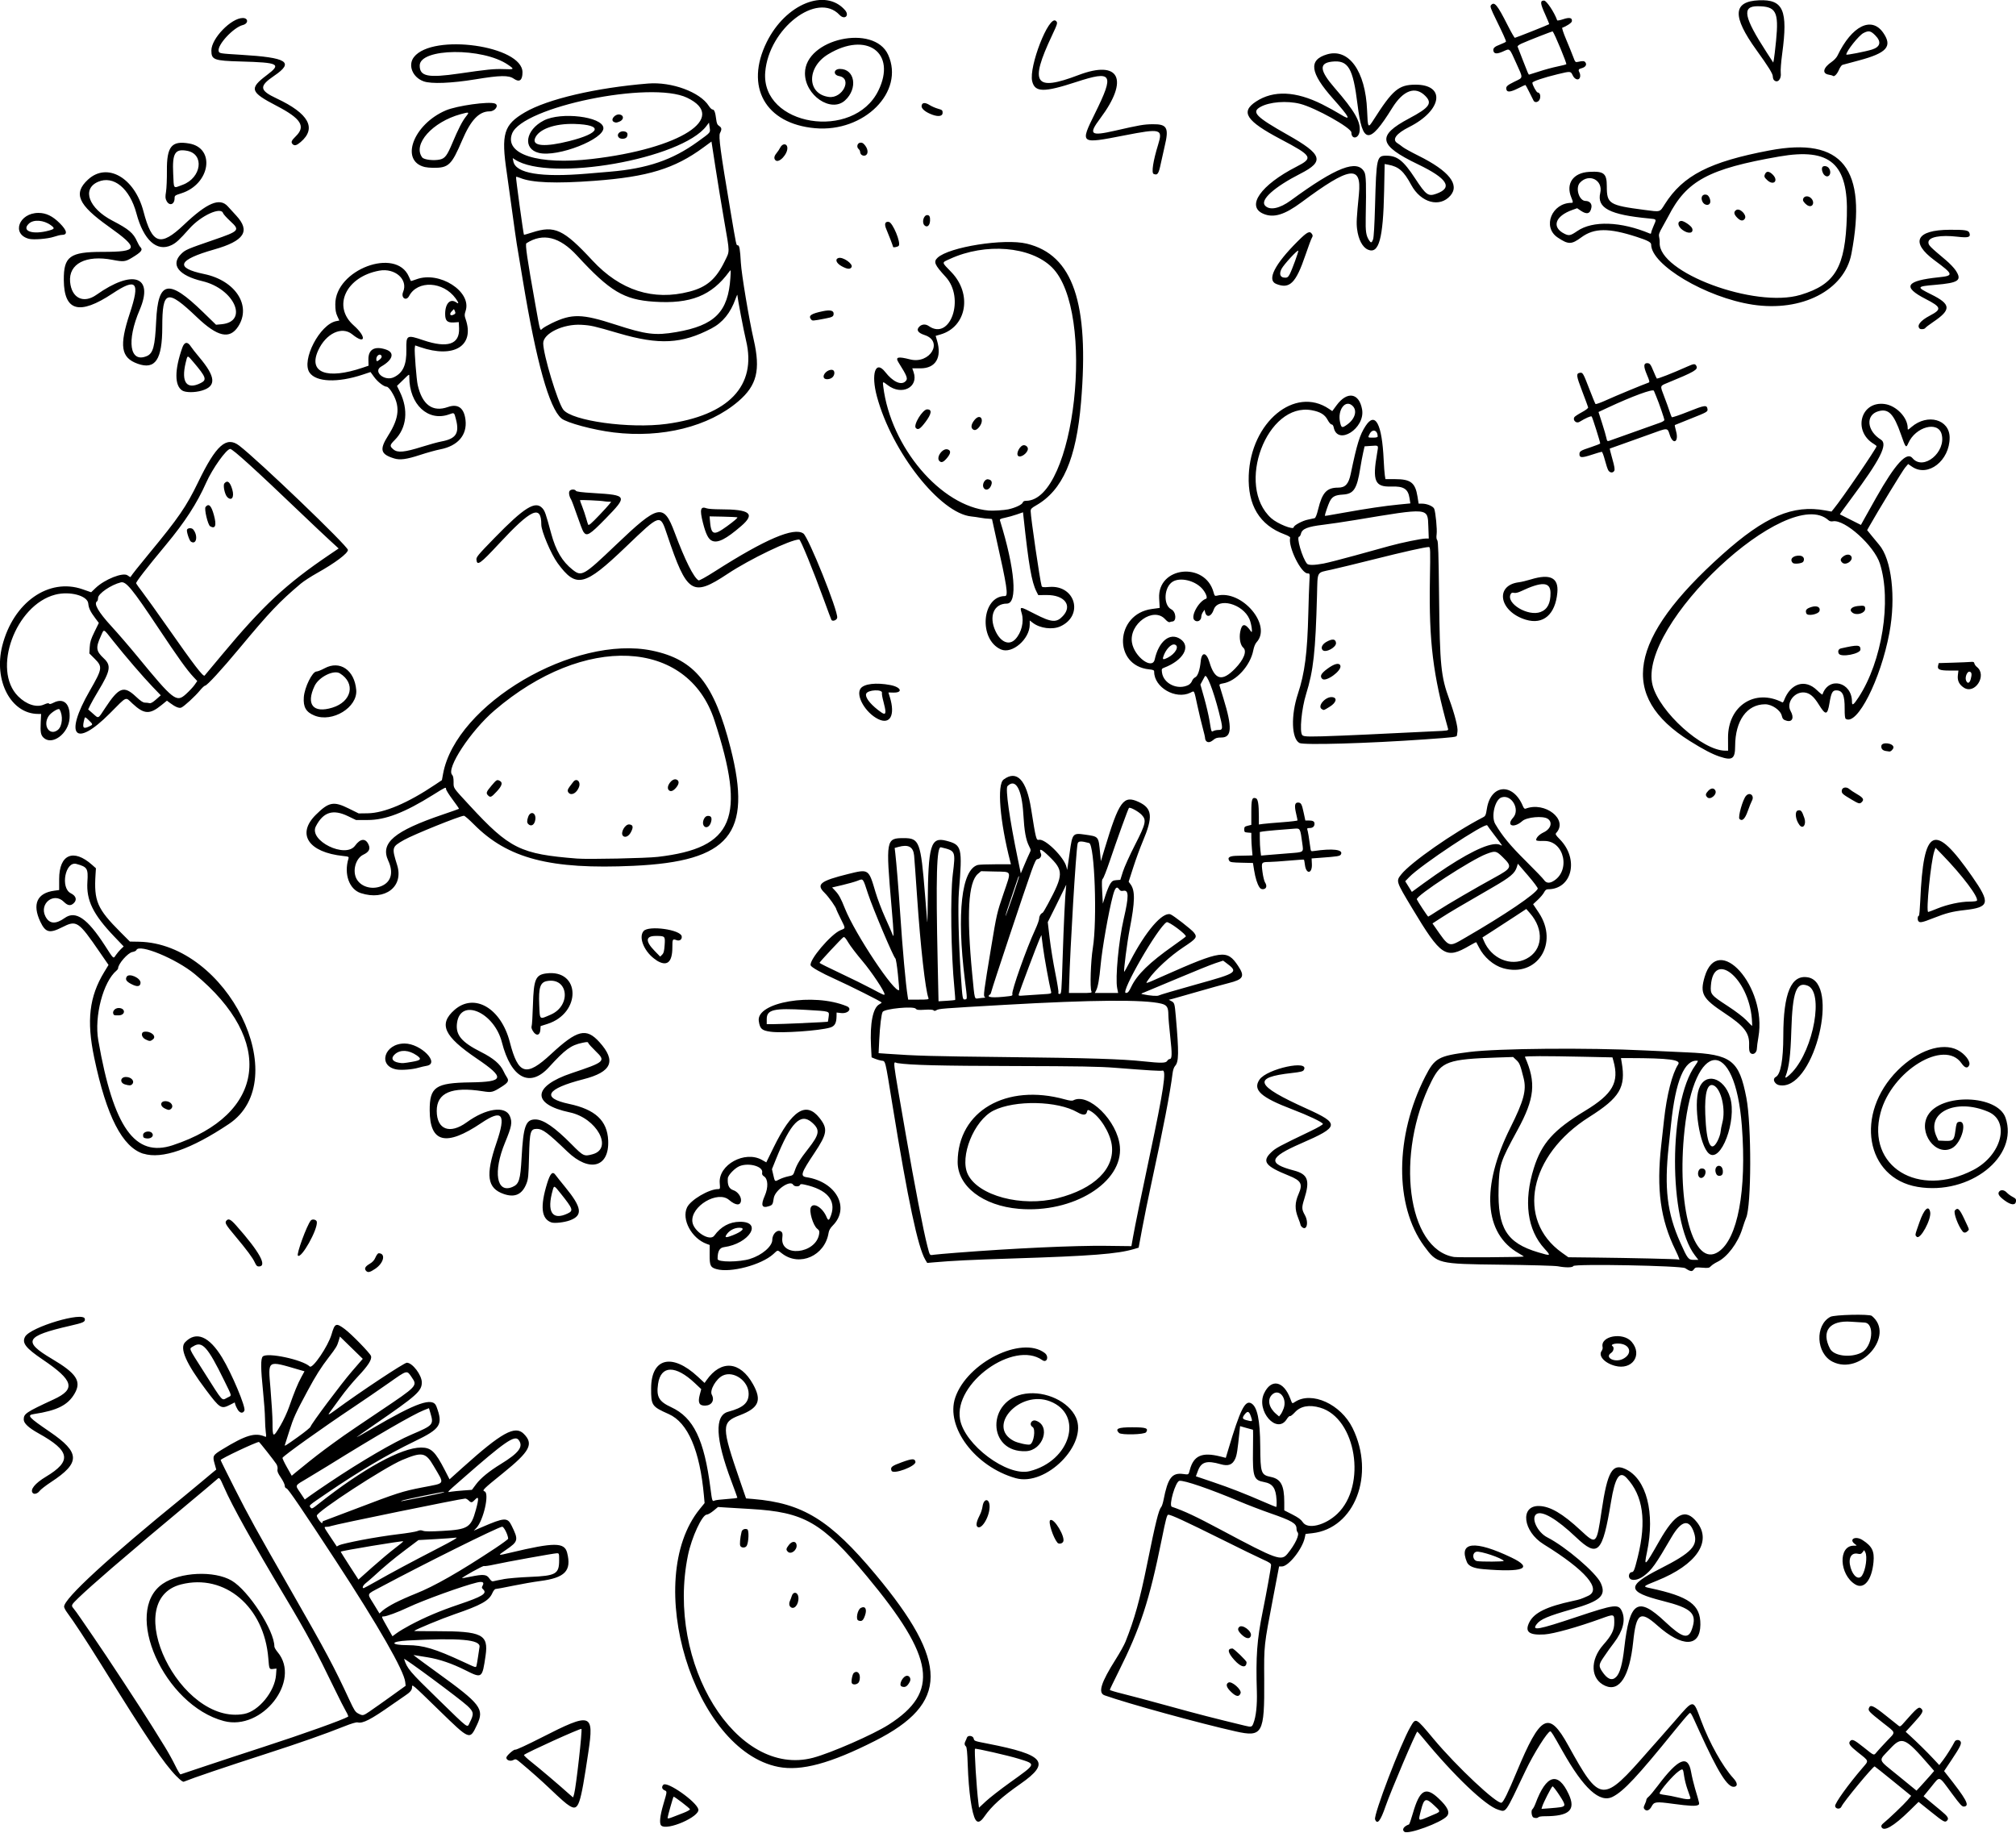 <?xml version="1.0" encoding="UTF-8" standalone="no"?>
<svg id="svg4180" xmlns:rdf="http://www.w3.org/1999/02/22-rdf-syntax-ns#" xmlns="http://www.w3.org/2000/svg" height="1944" viewBox="0 0 2138 1944" width="2138" version="1.1" xmlns:cc="http://creativecommons.org/ns#" xmlns:dc="http://purl.org/dc/elements/1.1/">
<path id="path4190" d="m1489.4 1942.6c-3.026-2.212-0.78-5.824 4.859-7.816 0.432-0.152 2.276-5.447 4.098-11.766 7.203-24.973 13.454-28.714 26.96-16.136 9.981 9.295 12.748 15.179 9.057 19.258-6.209 6.861-40.793 19.518-44.975 16.46zm27.59-16.772c11.782-4.96 11.463-4.082 4.058-11.145-8.909-8.498-10.836-7.82-14.051 4.941-3.133 12.436-3.811 12.015 9.993 6.204zm478.29 11.547c-0.412-1.073 0.216-2.344 1.781-3.61 5.825-4.709 22.356-20.481 25.885-24.696l3.866-4.618-18.993-15.46c-10.446-8.503-19.316-15.579-19.711-15.725-1.493-0.55-33.409 38.047-35.211 42.581-1.238 3.116-6.267 2.756-6.728-0.481-0.421-2.957 13.815-22.808 29.137-40.63 6.807-7.917 7.145-6.803-4.984-16.415-8.584-6.802-10.371-9.35-8.305-11.838 2.129-2.565 4.264-1.598 14.46 6.548 11.591 9.261 10.561 8.912 14.035 4.75 1.492-1.788 6.257-6.978 10.589-11.535 9.603-10.102 10.078-7.92-4.168-19.158-14.996-11.83-15.996-12.892-14.881-15.807 1.509-3.945 4.67-2.533 17.724 7.914 6.985 5.59 13.304 10.629 14.041 11.197 1 0.771 2.016 0.265 4-1.99 15.934-18.112 17.085-19.046 19.96-16.171 2.354 2.354 1.082 4.714-7.788 14.442l-8.989 9.858 3.739 3.405c7.912 7.205 18.729 17.832 25.161 24.719l6.707 7.181 3.978-5.153c3.42-4.431 9.935-14.796 12.351-19.653 1.04-2.091 4.462-2.404 6.001-0.549 1.827 2.201 0.217 5.649-9.291 19.901l-7.907 11.852 1.869 2.359c21.925 27.666 25.681 34.496 19.369 35.227-2.167 0.251-3.88-1.573-12.873-13.706-14.623-19.731-12.346-18.986-21.99-7.192l-8.138 9.953 5.25 4.382c2.888 2.41 8.738 7.269 13 10.797 7.64 6.324 8.911 8.415 6.55 10.776-2.126 2.126-3.48 1.374-16.9-9.38l-13.203-10.58-9.598 9.417c-16.904 16.584-27.63 22.735-29.797 17.088zm51.404-54.081 4.515-5.237-5.181-5.981c-25.701-29.667-28.96-31.057-41.438-17.678-12.939 13.873-14.03 10.255 8.694 28.835l19.204 15.702 4.846-5.202c2.665-2.861 6.877-7.559 9.36-10.439zm-1345.5 52.6c-2.119-2.119-1.291-10.167 2.3-22.371 4.14-14.07 4.108-13.687 1.256-14.942-2.83-1.245-3.344-3.756-1.205-5.895 3.949-3.949 35.022 17.877 37.071 26.038 1.953 7.781-33.409 23.183-39.422 17.17zm23.577-13.319c4.002-1.55 7.127-3.305 6.942-3.9-0.413-1.336-16.788-13.846-17.367-13.268-0.592 0.592-6.353 20.923-6.353 22.42 0 0.899 1.298 0.736 4.75-0.598 2.612-1.01 8.025-3.104 12.027-4.654zm309.86 7.33c-3.966-6.154-7.345-29.758-8.313-58.07-0.473-13.834-0.993-19.051-1.983-19.872-1.57-1.303-1.71-3.205-0.414-5.632 0.51-0.955 1.171-2.524 1.469-3.486 0.896-2.894 6.417-2.346 7.185 0.714 0.712 2.836 0.407 2.723 14.92 5.552 60.432 11.779 67.164 20.026 34.783 42.608-19.688 13.73-30.696 23.682-38.224 34.557-4.182 6.042-7.135 7.179-9.422 3.631zm36.467-39.553c28.414-20.396 28.037-19.323 8.896-25.294-10.126-3.159-44.936-11.122-45.93-10.508-0.994 0.614 1.536 41.314 3.592 57.774l0.591 4.731 7.227-6.749c3.975-3.712 15.506-12.692 25.624-19.954zm387.2 39.08c-1.776-4.629 27.074-80.122 37.471-98.053 5.824-10.043 5.328-10.3 24.554 12.715 24.539 29.374 67.318 69.502 72.128 67.657 2.004-0.769 6.85-10.633 15.912-32.391 25.501-61.231 34.112-65.713 54.722-28.486 34.147 61.676 36.269 61.832 84.914 6.221 3.575-4.087 8.75-9.922 11.5-12.967 2.75-3.045 10.511-11.895 17.247-19.668 19.829-22.88 18.716-22.888 27.306 0.192 8.715 23.416 22.944 48.89 34.016 60.902 4.739 5.141 5.102 8.845 0.915 9.334-6.81 0.795-16.947-15.408-36.468-58.294-10.556-23.189-9.201-21.145-12.163-18.363-1.361 1.279-7.735 8.82-14.164 16.758-39.691 49.007-54.211 64.538-65.89 70.477-13.689 6.961-30.711-8.528-53.164-48.373-10.342-18.354-11.986-21-13.043-21-2.773 0-17.67 23.667-26.201 41.624-22.157 46.641-20.352 44.053-28.939 41.48-13.368-4.005-47.02-36.059-79.898-76.104-2.935-3.575-5.611-6.61-5.946-6.745-1.098-0.442-28.29 63.448-33.635 79.028-5.409 15.768-8.854 20.101-11.174 14.055zm167.98-1.99c-1.963-0.796-2.825-7.47-1.131-8.758 0.788-0.599 2.268-3.34 3.289-6.09 11.427-30.791 23.937-34.283 35.232-9.836 7.765 16.806 0.615 23.336-25.554 23.336-3.3 0-6.278 0.45-6.617 1-0.642 1.038-3.109 1.203-5.218 0.348zm28.899-10.972c5.429-1.023 5.266-2.492-1.414-12.712-3.447-5.274-6.717-9.483-7.267-9.353-1.033 0.244-9.792 17.377-11.01 21.537l-0.688 2.348 8.848-0.657c4.867-0.361 10.055-0.884 11.529-1.162zm88.819 2.123c-1.108-1.335-1.053-2.166 0.338-5.082 0.914-1.917 1.662-4.108 1.662-4.869 0-0.76 1.062-2.208 2.36-3.216s5.743-6.333 9.878-11.833c21.741-28.919 31.959-33.102 35.218-14.417 0.81 4.644 2.676 12.488 4.146 17.431 5.11 17.176 4.981 16.507 3.37 17.526-2.299 1.454-9.152 1.144-26.513-1.197-18.548-2.501-20.226-2.291-22.958 2.875-2.198 4.157-5.38 5.337-7.5 2.783zm48.691-12.25c-0.298-0.963-1.693-4.946-3.1-8.852-1.407-3.906-2.989-10.142-3.515-13.856-1.189-8.393-1.211-8.414-5.863-5.19-5.847 4.052-20.214 20.806-20.214 23.572 0 0.45 2.587 1.125 5.75 1.5s9.125 1.525 13.25 2.556c10.075 2.516 14.413 2.602 13.692 0.27zm-1188.7 8.7c-3.697-2.236-8.441-6.387-21.5-18.816-8.195-7.8-19.577-17.903-29.712-26.375-5.59-4.672-5.774-4.743-8.601-3.281-3.029 1.566-7.187 0.075-7.187-2.578 0-1.976 7.926-9.068 9.472-8.475 0.83 0.319 13.111-5.361 27.811-12.861 52.873-26.977 55.891-26.035 49.69 15.51-8.617 57.729-10.359 62.689-19.972 56.876zm4.923-12.626c2.136-8.009 8.832-67.828 7.717-68.943-0.897-0.897-58.238 25.095-60.912 27.61-0.424 0.399 3.176 3.821 8 7.603 8.014 6.283 29.586 24.608 39.659 33.687 2.262 2.039 4.208 3.727 4.324 3.75 0.116 0.023 0.662-1.645 1.212-3.707zm-421.55-18.5c-14.06-14.5-29.64-37.6-80.71-119.8-14.841-23.9-28.711-45-35.363-53.9-1.813-2.4-3.297-5.3-3.297-6.4 0-8.634 47.181-52.022 127.44-117.2 5.419-4.4 13.292-10.925 17.495-14.5 4.204-3.575 9.619-8.108 12.033-10.073l4.39-3.573-1.74-6.203c-2.331-8.309-1.942-9.035 8.15-15.204 24.895-15.217 34.64-18.13 45.303-13.544 1.371 0.59 1.478-0.01 0.823-4.612-0.414-2.91-0.795-9.565-0.848-14.79-0.052-5.225-0.975-18.05-2.051-28.5-2.515-24.421-2.6-34.757-0.307-37.05 4.662-4.662 42.065 3.278 49.838 10.58 2.964 2.784 19.472-21.535 23.101-34.03 3.487-12.009 4.748-12.518 14.008-5.659 7.043 5.217 26.888 25.597 27.837 28.588 1.162 3.661-2.984 10.166-13.78 21.624-5.673 6.021-13.848 15.898-18.165 21.948-4.317 6.05-9.166 12.688-10.775 14.75-3.867 4.957-2.836 4.731 5.12-1.12 26.23-19.3 72.74-50.1 75.6-50.1 5.948 0 15.914 13.122 15.886 20.916-0.033 9.174-5.377 13.943-49.768 44.421-10.945 7.514-19.603 13.663-19.239 13.663 0.364 0 7.294-3.893 15.4-8.651 48.156-28.264 65.271-34.225 69.074-24.06 7.293 19.494 4.675 23.67-23.294 37.156-28.022 13.511-59.108 31.886-92.541 54.701-20.249 13.818-19.329 13.022-17.672 15.287 1.308 1.789 1.733 1.606 8.276-3.565 47.31-37.4 88.24-59.9 109.05-59.9 10.622 0 14.959 4.147 25.207 24.099l4.93 9.599 13.851-12.445c41.419-37.215 55.601-45.057 64.816-35.842 10.805 10.805 6.694 18.567-22.175 41.862-20.709 16.711-22.288 18.275-19.375 19.2 5.438 1.726-1.107 30.879-8.721 38.845l-2.693 2.818 8.5-3.676c24.013-10.384 27.216-10.566 31.541-1.788 7.577 15.377 7.243 16.842-5.889 25.826-9.281 6.349-9.31 6.332 5.01 2.918 46.195-11.014 56.963-11.006 59.805 0.044 4.95 19.244-2.118 26.652-28.731 30.114-6.729 0.875-19.686 3.129-28.791 5.009-9.106 1.879-17.297 3.417-18.203 3.417-0.987 0-2.433 1.776-3.607 4.431-3.559 8.046-11.76 12.619-40.134 22.379-13.619 4.685-40.9 15.958-42.804 17.689-0.167 0.152 10.633 0.269 24 0.261 48.068-0.031 55.069 3.468 51.807 25.896-3.532 24.284-3.682 24.393-21.44 15.474-14.104-7.083-27.339-11.608-40.005-13.674-4.982-0.813-10.408-1.7-12.058-1.971l-3-0.493 3.221 2.553c1.771 1.404 11.591 8.604 21.822 15.998 46.663 33.728 50.353 38.576 42.318 55.6-7.689 16.291-7.312 16.436-40.026-15.394-29.28-28.5-28.84-28.2-28.84-24.4 0 2.876-2.082 5.303-7.716 8.995-2.081 1.364-8.284 5.647-13.784 9.519-22.09 15.551-30.691 19.991-36.095 18.635-1.521-0.382-6.58 1.113-14.616 4.317-20.469 8.164-46.571 17.332-81.289 28.554-45.397 14.674-78.066 25.739-88.513 29.98-1.006 0.408-3.559-1.487-7.616-5.652zm30.63-11.1c14.025-4.708 41.7-13.819 61.5-20.246 41.761-13.555 84.41-28.811 89.722-32.095 0.417-0.258-0.627-2.807-2.32-5.665-1.693-2.858-6.888-13.072-11.543-22.697-20.328-42.024-30.243-60.491-52.347-97.5-35.767-59.884-56.581-97.257-65.44-117.5-4.496-10.272-4.933-10.782-7.257-8.457-0.998 0.998-18.014 15.312-37.814 31.809s-36.225 30.254-36.5 30.571c-0.275 0.317-4.775 4.177-10 8.577-39.359 33.144-67.06 57.875-69.103 61.693-0.846 1.581-0.661 2.443 0.893 4.151 1.079 1.186 5.018 6.656 8.755 12.156 3.737 5.5 9.29 13.6 12.342 18 12.917 18.625 51.715 77.737 63.01 96 3.741 6.05 9.601 15.5 13.021 21 3.42 5.5 8.326 14.358 10.901 19.685 2.575 5.327 5.132 9.549 5.682 9.382s12.475-4.155 26.5-8.864zm19.499-47.65c-63.572-16.677-107.92-116.15-64.905-145.58 18.321-12.532 54.724-14.191 73.146-3.334 17.858 10.525 45.26 52.832 45.26 69.88 0 0.985 1.566 3.666 3.481 5.958 25.264 30.239-16.433 83.713-56.981 73.076zm21.445-7.572c15.462-2.898 32.561-23.835 33.818-41.411l0.479-6.697-3.576 0.417c-4.113 0.48-4.174 0.346-5.092-11.291-4.311-54.634-46.115-90.104-92.399-78.396-65.914 16.673-1.069 150.09 66.769 137.38zm239.17 9.297c4.76-9.331 4.469-11.468-2.441-17.898-7.972-7.419-67.738-51.662-67.108-49.678 3.247 10.231 5.56 12.968 35.936 42.523 33.834 32.919 30.766 30.633 33.613 25.054zm-105.34-12.5c3.868-2.612 13.875-9.676 22.239-15.697l15.206-10.947-0.457-4.058c-1.37-12.1-28.26-59.1-73.61-128.5-34.44-52.7-50.45-76.3-52.18-76.7-1.28-0.4-1.97-1.4-1.97-3 0-1.341-1.847-5.159-4.105-8.483-3.148-4.636-3.978-6.682-3.559-8.777 0.34-1.7-0.125-3.834-1.232-5.65-1.92-3.1-17.89-23.4-18.46-23.4-2.94 0-40.64 17.8-40.64 19.2 0 0.428 6.681 13.95 14.846 30.049 15.674 30.903 22.564 43.389 60.304 109.27 36.385 63.518 45.261 80.144 61.306 114.83 5.178 11.194 6.39 13.065 9.49 14.641 5.009 2.546 5.024 2.543 12.825-2.725zm112.59-48c0.271-0.963 0.992-5.125 1.602-9.25 0.61-4.125 1.325-8.891 1.59-10.591 1.211-7.783-21.002-9.769-76.21-6.814-18.805 1.006-18.838 4.887-0.043 4.933 16.483 0.04 28.962 3.772 58.703 17.554 14.353 6.651 13.711 6.465 14.358 4.169zm-70.36-43c15.816-8.41 31.448-15.037 51.258-21.731 25.369-8.572 30.58-11.743 26.31-16.013-1.836-1.836-1.861-2.009-0.638-4.295 1.853-3.462-0.18-4.508-6.068-3.119-14.649 3.456-56.918 18.738-73.363 26.524-10.623 5.029-22.654 9.465-25.675 9.465-2.511 0-2.521-0.03 3.784 11.105l5.609 9.906 4.641-3.395c2.553-1.867 8.916-5.668 14.141-8.447zm-16.28-23.471c5.071-2.619 14.957-7.034 21.969-9.811 19.958-7.906 46.616-23.117 84.561-48.251 7.562-5.009 13.723-9.564 13.691-10.121-0.252-4.299-4.675-12.982-6.452-12.666-5.486 0.975-82.218 39.1-129.1 64.144-15.027 8.027-14.235 6.054-7.119 17.735l6.162 10.114 3.533-3.191c1.943-1.755 7.682-5.333 12.753-7.952zm-20.339-22.571c17.145-9.723 36.859-20.284 64.876-34.755 17.867-9.229 23.191-12.369 20.243-11.94-2.2 0.32-12.033 1.033-21.851 1.585l-17.851 1.003-14.149 10.644c-12.614 9.489-21.297 16.738-34.144 28.505-2.203 2.018-5.617 4.946-7.587 6.506-3.004 2.381-4.223 5.325-2.204 5.325 0.301 0 6.001-3.093 12.667-6.873zm135.62-2.7c4.675-0.855 17.275-1.917 28-2.361 27.673-1.144 30.989-3.05 30.996-17.823 0.004-6.994-0.081-7.25-2.404-7.25-2.95 0-54.297 9.261-66.851 12.058-4.997 1.113-9.726 1.778-10.509 1.477-1.1-0.4-23.23 11.8-23.23 12.9 0 0.133 3.938-0.563 8.75-1.547 13.871-2.836 17.251-2.542 20.177 1.755 1.857 2.727 2.914 3.428 4.5 2.987 1.14-0.317 5.898-1.276 10.573-2.131zm-115.22-32.7c5.102-3.859 9.097-7.195 8.879-7.413-0.73-0.73-65.278 9.968-66.298 10.988-0.127 0.127 4.051 6.837 9.283 14.912l9.514 14.682 14.673-13.077c8.07-7.192 18.847-16.234 23.949-20.093zm-35.29-8.801c11.542-2.231 28.867-4.97 38.5-6.087s18.94-2.64 20.682-3.383c2.414-1.03 3.856-1.092 6.065-0.258 2.07 0.781 8.031 0.806 20.863 0.088 26.57-1.487 29.925-3.591 34.972-21.937 3.569-12.972 3.285-15.646-1.155-10.856-2.801 3.022-3.811 3.101-6.412 0.5-1.1-1.1-2.722-2-3.604-2-3.914 0-137.49 27.326-142.05 29.059-1.361 0.517-3.571 0.941-4.91 0.941-3.226 0-3.377-0.399 4.153 10.911l6.588 9.895 2.662-1.408c1.464-0.775 12.106-3.233 23.648-5.464zm-41.05-19.9c0.161 0 14.866-5.559 32.677-12.353 46.876-17.882 51.3-19.306 73.195-23.574 24.626-4.8 23.406-2.446 11.671-22.523-8.579-14.677-12.143-15.38-33.284-6.562-18.624 7.768-90.698 54.744-90.698 59.114 0 2.223 5.418 9.391 5.782 7.648 0.201-0.963 0.497-1.75 0.658-1.75zm107.72-26.08c18.148-3.648 23.365-4.92 20.17-4.92-2.362 0-41.359 8.09-43.488 9.022-2.768 1.211-5.589 1.708 23.318-4.102zm-101.16-14.8c34.109-22.854 68.668-43.018 87.5-51.055 23.122-9.867 23.637-10.456 19.969-22.806l-1.531-5.155-5.219 2.056c-11.595 4.568-51.511 27.702-102.22 59.243-4.95 3.079-14.503 8.872-21.229 12.873-14.217 8.457-13.492 6.963-7.647 15.753l4.624 6.954 5.626-4.074c3.094-2.241 12.151-8.446 20.126-13.789zm142.5 8.251 9-0.658 4.5-6.025c4.79-6.413 13.769-13.753 26-21.252 19.585-12.009 24.489-18.68 18.927-25.75-4.15-5.276-14.867 2.165-59.427 41.257-17.742 15.565-16.798 14.485-12 13.722 2.2-0.35 8.05-0.932 13-1.294zm-163.5-30.8c10.845-8.663 20.12-15.588 36.611-27.334 3.911-2.786 21.011-14.379 38-25.763 40.045-26.833 40.284-27.086 34.097-36.064-5.406-7.845-4.304-8.123-24.772 6.251-10.14 7.121-26.762 18.502-36.937 25.292-33.189 22.147-73.656 51.032-75.362 53.792-0.282 0.456 1.801 4.925 4.629 9.931l5.141 9.102 3.546-3.01c1.95-1.656 8.721-7.144 15.046-12.196zm-11.79-26.1c6.949-4.95 12.838-9.739 13.089-10.643 0.904-3.267 32.472-45.492 43.82-58.612l11.622-13.438-12.117-11.809-12.117-11.809-1.327 4.552c-1.593 5.462-2.749 7.375-10.734 17.759-8.133 10.577-13.621 19.272-22.087 35-12.797 23.772-15.138 28.9-19.402 42.5-2.328 7.425-4.468 14.124-4.755 14.886-0.766 2.035 0.157 1.482 14.01-8.386zm-18.715-12.04c3.065-5.207 7.151-14.004 9.081-19.548 5.315-15.269 9.201-24.758 12.96-31.643l3.402-6.231-5.22-1.517c-34.982-10.164-33.422-11.161-30.858 19.72 1.199 14.442 2.177 30.533 2.173 35.758-0.014 16.738 0.519 16.956 8.463 3.46zm528 362.1c-89.767-17.536-144.77-197.87-83.403-273.43l5.16-6.353-0.689-7.647c-4.339-48.176-17.045-77.706-37.316-86.724-18.073-8.04-18.776-9.071-18.704-27.423 0.125-32.098 22.133-37.586 49.418-12.325l7.265 6.726 2.08-2.951c15.417-21.874 35.613-20.16 49.223 4.178 9.677 17.304 6.295 25.317-13.931 33.01-19.791 7.528-19.76 11.653 0.529 70.537l6.09 17.675 7.638 0.638c52.501 4.383 81.511 22.282 129.68 80.012 78.038 93.532 77.906 136.68-0.54 176.45-47.395 24.03-78.292 32.358-102.5 27.629zm36.859-9.701c18.938-5.023 63.742-24.648 80.084-35.077 54.314-34.662 49.053-70.619-23.016-157.3-47.761-57.446-66.242-68.142-123.43-71.435-10.175-0.586-22.1-1.3-26.5-1.588l-8-0.523-4.859 4.023c-2.672 2.213-5.822 4.024-7 4.025-4.953 0-16.127 24.11-20.04 43.231-23.518 114.92 51.493 236.2 132.76 214.65zm93.89-75.6c-3.69-1.489 1.309-11.338 5.755-11.338 2.776 0 4.365 3.421 2.901 6.25-2.651 5.125-5.058 6.54-8.657 5.088zm-52.794-3.409c-1.019-1.648 0.469-9.622 2.038-10.924 4.486-3.723 8.186 2.445 5.58 9.302-1.077 2.833-6.196 3.923-7.617 1.623zm6.794-66.591c-2.894-1.168-0.866-11.402 2.63-13.273 4.667-2.498 6.807 1.147 4.56 7.766-1.946 5.731-3.563 6.97-7.189 5.507zm-72.05-14.5c-1.417-1.417-1.549-4.14-0.318-6.564 0.485-0.955 1.284-3.086 1.774-4.736 1.61-5.416 6.763-4.33 7.116 1.5 0.458 7.576-4.793 13.579-8.572 9.8zm-2.629-58.371c-2.142-2.142-1.993-3.188 1.023-7.141 3.381-4.432 7.722-4.391 8.233 0.077 0.611 5.342-5.962 10.358-9.256 7.064zm-50.431-6.179c-0.842-1.585-0.215-8.636 1.329-14.933 0.604-2.465 3.373-3.698 6.023-2.681 1.982 0.761 1.604 13.447-0.519 17.414-1.305 2.438-5.577 2.563-6.833 0.2zm-14.39-49.7c6.188-0.398 11.25-1.027 11.25-1.397s-2.931-8.466-6.513-17.988c-16.782-44.615-17.877-69.25-3.253-73.174 15.975-4.287 21.795-9.412 21.742-19.145-0.074-13.57-15.923-24.715-27.4-19.269-7.102 3.37-14.171 15.62-11.69 20.256 3.232 6.039-0.086 11.484-7.086 11.628-6.26 0.128-7.864-3.084-5.694-11.41l1.579-6.06-6.692-6.313c-20.578-19.412-36.166-19.112-39.078 0.752-2.002 13.659 0.815 18.659 13.923 24.716 23.728 10.962 35.048 34.397 41.665 86.258 1.702 13.34 1.929 14.012 4.309 12.759 0.929-0.489 6.752-1.214 12.939-1.612zm539.75 246.41c-37.742-8.426-114.3-29.485-139-38.236-7.318-2.593-3.969-13.409 11.917-38.484 4.257-6.72 8.862-15.026 10.232-18.457 9.459-23.682 15.225-44.351 22.802-81.739 9.042-44.613 12.3-57.824 15.044-61 0.713-0.825 1.822-4.2 2.464-7.5 4.562-23.438 8.899-29.174 20.838-27.562 5.944 0.803 5.61 1.015 7.088-4.498 4.046-15.09 12.968-18.97 32.36-14.074l5.746 1.451 2.584-8.659c12.607-42.251 17.773-52.719 24.296-49.228 6.462 3.458 9.459 17.613 9.647 45.569 0.193 28.619 0.81 30.388 11.362 32.579 10.536 2.187 14.114 8.957 14.124 26.72v8.701l8.563 4.374c6.383 3.26 9.216 5.361 11.128 8.25 5.202 7.861 23.686 3.326 36.582-8.975 31.533-30.078 19.994-101.39-18.214-112.56-11.546-3.376-20.778-1.681-26.797 4.92-2.325 2.55-4.672 4.363-5.214 4.028-0.542-0.335-2.088 1.136-3.435 3.27-10.479 16.6-32.811-8.856-24.02-27.381 7.606-16.028 20.8-13.274 27.903 5.825 2.007 5.396 1.794 5.255 4.878 3.235 17.77-11.643 48.572 2.349 61.073 27.744 24.31 49.383 2.31 106.55-42.912 111.51l-6.956 0.763-0.779 3.754c-2.526 12.172-17.266 30.744-24.403 30.747h-2.906l-6.251 32.749c-9.944 52.096-9.727 50.105-9.503 87.57 0.342 57.107-1.786 60.948-30.246 54.595zm18.786-8.673c2.772-6.929 4.092-19.15 3.644-33.743-1.146-37.323 0.119-54.71 6.143-84.407 4.153-20.475 8.927-46.958 8.927-49.522 0-1.748-1.657-2.892-8.75-6.042-4.812-2.138-24.95-11.964-44.75-21.837-37.2-18.5-52.6-25.6-55.5-25.6-1.378 0-2.578 4.517-6.937 26.121-13.105 64.957-22.624 94.078-46.043 140.86-4.955 9.899-9.009 18.356-9.009 18.795 0 0.439 6.188 2.308 13.75 4.153 7.562 1.845 29.95 7.821 49.75 13.28 30.351 8.367 46.202 12.452 80 20.617 6.608 1.596 7.181 1.428 8.786-2.584zm-23.29-32.843c-5.329-4.985-6.429-8.563-3.168-10.308 3.46-1.852 14.245 7.668 12.839 11.333-1.576 4.107-4.518 3.796-9.671-1.024zm3.11-34.15c-7.118-7.918-7.85-12.25-2.07-12.25 1.521 0 14.964 12.998 14.964 14.468 0 6.7-5.768 5.708-12.894-2.219zm7.64-27.049c-3.907-3.853-4.58-5.967-2.546-8.001 3.282-3.282 13.625 4.378 12.416 9.195-0.987 3.933-5.185 3.425-9.869-1.194zm48.723-85.728c8.159-9.957 13.025-20.378 10.632-22.771-0.606-0.606-1.101-2.344-1.101-3.862 0-5.498-4.777-8.288-28-16.35-9.075-3.15-23.7-8.76-32.5-12.466-31.555-13.289-58.609-22.572-63.684-21.85-4.124 0.586-11.605 26.279-8.012 27.516 13.794 4.748 24.859 9.953 52.47 24.681 59.298 31.63 63.589 33.164 70.194 25.103zm-11.667-57.222c-0.727-12.384-4.073-17.112-13.302-18.797-10.892-1.988-12.096-5.461-11.68-33.703 0.176-11.962 0.174-21.75 0-21.75-0.178 0-3.332-0.86-7.009-1.912l-6.686-1.912-0.533 5.162c-2.163 20.966-2.872 25.512-4.578 29.369-2.871 6.49-7.38 8.19-15.512 5.848-14.643-4.218-20.504-2.531-24.029 6.914l-2.202 5.901 18.115 6.139c18.2 6.168 33.282 12.05 54.615 21.3 6.325 2.743 11.895 5.033 12.378 5.089 0.483 0.056 0.674-3.385 0.423-7.647zm-26.302-85.5c-2.36-8.368-3.987-9.489-7.428-5.115-2.945 3.744-2.595 5.028 1.677 6.162 5.906 1.569 6.46 1.468 5.75-1.047zm33.914-11.511c3.852-11.149-5.239-21.568-12.491-14.316-5.142 5.142-3.276 13.736 4.404 20.28l3.172 2.703 1.721-2.203c0.947-1.212 2.383-4.12 3.193-6.464zm341.02 294.35c-15.663-6.821-16.614-27.166-2.038-43.588 8.791-9.904 11.607-15.602 11.587-23.446-0.024-9.394 0.096-9.358-14.091-4.217-24.852 9.007-50.37 16.134-59.893 16.728-16.558 1.034-21.252-2.771-16.034-12.998 5.146-10.088 18.274-16.502 46.034-22.493 7.738-1.67 8.366-1.878 16.091-5.338 15.129-6.775-2.449-27.262-46.966-54.74-22.047-13.608-25.412-41.081-4.975-40.619 11.821 0.267 25.011 7.981 44.258 25.882 16.61 15.448 16.807 15.263 22.136-20.76 6.162-41.656 11.382-50.794 25.304-44.296 22.325 10.419 31.612 46.424 22.775 88.296-3.398 16.101-2.25 15.071 12.882-11.556 17.146-30.172 27.94-35.699 40.067-20.513 16.437 20.584-0.407 45.321-42.322 62.153-15.155 6.086-15.238 6.173-7.5 7.83 41.757 8.944 53.727 17.604 53.553 38.745-0.198 24.073-19.202 24.414-45.734 0.822-18.071-16.07-22.344-13.14-25.546 17.52-3.803 36.418-14.449 53.18-29.588 46.588zm11.548-9.418c3.952-3.952 6.638-13.489 8.56-30.398 5.667-49.842 14.315-55.472 43.305-28.192 18.345 17.263 24.721 18.999 28.547 7.77 5.621-16.496-0.097-21.998-30.976-29.813-38.231-9.675-38.781-15.926-2.999-34.079 33.929-17.212 40.821-24.583 36.058-38.561-5.02-14.733-13.326-12.926-23.874 5.196-16.974 29.159-20.846 34.583-29.194 40.885-6.316 4.769-13.442 5.703-15.412 2.022-1.268-2.368 0.246-6 2.5-6 2.098 0 2.963-2.167 6.387-16 9.491-38.346 5.726-65.146-11.786-83.892-7.473-8-12.283-0.628-16.569 25.392-8.984 54.54-13.926 59.522-37.162 37.467-20.412-19.375-35.909-28.464-41.869-24.559-6.183 4.051 0.943 19.388 11.5 24.75 19.292 9.799 51.623 37.409 56.641 48.37 6.122 13.373-0.256 19.159-30.687 27.841-25.475 7.268-33.379 10.64-37.325 15.926-5.377 7.202 1.382 5.959 42.871-7.886 40.053-13.366 44.09-13.852 47.679-5.738 4.025 9.099 1.044 20.772-8.506 33.306-4.507 5.915-5.275 6.985-10.865 15.138-5.281 7.702-5.497 9.502-1.804 15.076 5.597 8.45 10.538 10.422 14.982 5.979zm253.6-98.1c-17.1-10.4-18.3-41.1-1.7-41.1 3.74 0 3.753-0.014 1.493-1.597-7.234-5.067 0.264-9.261 7.852-4.392 10.152 6.514 12.768 11.751 11.669 23.358-1.818 19.205-10.088 29.343-19.337 23.703zm7.201-9.509c3.839-5.859 5.823-20.128 3.422-24.614l-1.218-2.275-1.718 2.278c-1.415 1.877-2.282 2.154-4.918 1.575-7.198-1.581-10.595 4.884-7.735 14.721 2.744 9.44 8.744 13.541 12.168 8.316zm-401.6-6.7c-10.228-0.863-15.691-3.193-17.471-7.453-9.051-21.663 8.363-23.462 47.228-4.881 23.878 11.416 12.97 15.937-29.757 12.334zm21.578-8.741c-1.891-3.06-24.9-10.765-29.043-9.725-4.756 1.194-4.197 8.947 0.712 9.892 4.366 0.841 28.864 0.696 28.331-0.167zm-473.33-19.329c-4.552-5.49-9.905-22.009-7.719-23.823 3.884-3.223 16.714 18.222 13.741 22.968-1.27 2.027-4.652 2.507-6.022 0.855zm-85.176-17.211c-1.409-1.698-0.329-6.075 3.158-12.789 1.057-2.036 2.226-5.812 2.596-8.392 1.351-9.402 7.809-8.719 7.494 0.792-0.372 11.229-9.365 25.068-13.248 20.389zm-1001.4-35.4c-3.393-3.393 2.13-10.312 13.833-17.33 27.765-16.652 25.936-27.292-7.926-46.1-10.415-5.8-15.574-10.6-15.574-14.6 0-6.142 2.279-7.671 31.842-21.364 23.565-10.915 21.066-20.005-11.574-42.102-18.233-12.343-22.398-17.713-18.849-24.303 5.506-10.223 62.204-27.161 63.38-18.934 0.459 3.211-1.287 4.024-15.809 7.358-47.391 10.883-50.437 16.496-19.03 35.066 26.012 15.38 31.486 23.705 24.079 36.62-7.093 12.367-18.454 18.111-43.288 21.889-7.729 1.176-5.837 3.284 16.851 18.784 32.408 22.141 32.693 32.79 1.423 53.278-5.567 3.647-11.084 7.934-12.261 9.525-1.992 2.694-5.521 3.801-7.096 2.226zm1042.4-15.8c-43.045-12.044-74.754-54.284-64.172-85.485 12.572-37.066 70.324-65.88 94.836-47.316 4.9 3.711 2.412 11.076-2.557 7.571-30.262-21.346-93.886 24.399-87.245 62.728 4.69 27.068 49.989 60.94 73.686 55.098 43.457-10.713 57.958-60.046 21.778-74.091-32.067-12.448-67.839 26.66-38.415 41.998 4.274 2.228 15.023 4.58 17.168 3.757 4.021-1.543 6.243-16.349 2.778-18.513-4.292-2.68-1.12-8.374 3.708-6.654 15.867 5.653 7.306 31.452-10.708 32.27-41.468 1.883-42.107-54.861-0.685-60.924 21.611-3.163 45.983 8.292 53.666 25.224 12.859 28.338-31.765 73.311-63.838 64.337zm-131.76-7.927c-1.445-3.765 0.128-5.055 10.967-8.997 10.991-3.998 13.749-4.085 14.398-0.455 0.84 4.705-23.68 13.842-25.365 9.451zm241.26-40.059c-4.49-4.49-1-6 13.863-6 14.885 0 17.588 0.953 14.882 5.25-1.579 2.507-26.342 3.153-28.745 0.75zm-934.64-24.7c-1.103-1.788-2.266-4.244-2.583-5.458l-0.577-2.208-4.652 2.368c-9.788 4.982-10.805 4.358-26.102-15.993-20.864-27.758-27.91-43.864-21.935-50.141 11.659-12.249 25.51-6.511 39.363 16.305 10.244 16.874 25.227 52.525 23.589 56.128-1.493 3.283-4.74 2.826-7.102-1zm-10.925-12.77c4.879-2.489 5.284-0.367-3.483-18.276-17.421-35.587-23.264-42.071-32.598-36.178-4.809 3.036-5.985 0.185 11.337 27.474 20.87 32.878 18.419 30.206 24.744 26.98zm1471.5-33.7c-11.19-3.024-17.943-10.655-14.059-15.886 0.793-1.068 1.233-2.841 0.978-3.941-2.749-11.874 21.846-16.292 30.887-5.548 11.812 14.038 0.404 30.296-17.807 25.375zm8.525-7.34c10.864-5.542 7.556-16.104-5.102-16.295-4.954-0.075-8.189 1.407-6.01 2.754 2.014 1.245 1.183 5.445-1.413 7.146-7.523 4.929 3.933 10.779 12.525 6.395zm222.2 2.955c-17.429-8.867-18.826-38.721-2.228-47.576 4.213-2.248 41.314-3.112 43.886-1.022 25.143 20.422-11.962 63.706-41.658 48.598zm30.475-9.498c12.082-5.911 14.687-31.697 3.236-32.018-1.891-0.053-8.163-0.449-13.938-0.88-22.88-1.709-32.056 9.974-22.44 28.57 4.007 7.749 21.486 10.031 33.142 4.328zm-1585.5-86.7c-2.323-2.323-1.234-4.696 3.402-7.413 3.368-1.974 5.101-3.861 6.465-7.042 1.024-2.39 2.517-4.345 3.316-4.345 7.785 0 5.571 10.284-3.533 16.415-5.655 3.808-7.717 4.318-9.65 2.385zm1402.8-0.62c-0.825-0.374-2.625-1.43-4-2.347-3.972-2.649-117.69-4.803-118.67-2.248-0.65 1.693-8.062 1.794-16.329 0.223-3.108-0.591-29.419-1.325-60.5-1.688-66.945-0.781-67.559-0.931-81.39-19.766-31.487-42.88-31.011-116.67 1.159-179.68 10.108-19.799 13.936-21.938 46.731-26.116 30.039-3.827 125.95-4.669 186.5-1.638 11 0.551 31.145 1.48 44.766 2.064 46.696 2.005 54.96 8.363 62.616 48.177 5.582 29.031 5.383 114.83-0.295 127.34-0.749 1.65-2.57 6.873-4.046 11.607-4.705 15.089-16.015 30.079-26.452 35.06-2.524 1.205-5.552 3.205-6.73 4.445-1.951 2.055-2.774 2.204-9.311 1.685-6.535-0.519-7.303-0.38-8.666 1.567-1.538 2.196-2.773 2.498-5.383 1.315zm-14.271-21.406c-16.004-32.578-20.367-64.637-15.144-111.27 0.801-7.15 2.143-19.3 2.982-27 2.883-26.448 8.713-49.281 15.016-58.804 3.252-4.914-9.824-6.597-51.894-6.679l-8.811-0.017 0.811 4.75c4.504 26.371-1.981 37.223-34.533 57.791-63.986 40.43-77.75 109.03-28.862 143.86l6.794 4.84 27.706 0.31c38.374 0.429 88.621 1.591 89.122 2.061 1.87 1.752 0.641-2.041-3.188-9.836zm20.607 5.476c-28.337-36.871-28.105-162.43 0.372-201.5 1.904-2.612 3.086-4.798 2.627-4.856-13.959-1.771-23.572 21.01-28.319 67.106-0.595 5.775-1.717 16.35-2.494 23.5-4.841 44.54-1.688 70.846 12.226 102 7.797 17.458 8.605 18.5 14.34 18.5h4.898l-3.651-4.75zm-181.54 1.233c0.163-0.132-2.145-1.618-5.128-3.301-37.145-20.963-40.491-70.464-9.021-133.44 14.175-28.368 17.197-39.603 14.049-52.238-3.54-14.208-4.341-16.212-7.76-19.414l-3.436-3.218-16.599 0.544c-52.458 1.721-59.401 4.216-69.923 25.134-38.86 77.254-25.923 178.2 23.892 186.42 3.951 0.652 73.086 0.202 73.925-0.481zm206.35-4.959c20.559-13.606 30.178-65.081 24.951-133.52-7.277-95.272-50.226-92.444-60.754 4-8.801 80.622 9.524 146.91 35.804 129.52zm-20.931-80.274c-1.488-3.035 0.016-7.71 2.599-8.077 3.545-0.504 5.396 1.6 4.607 5.236-1.014 4.679-5.448 6.427-7.206 2.841zm18.855-2.124c-2.555-4.774-0.231-9.947 3.882-8.642 2.21 0.701 3.415 3.906 2.883 7.664-0.45 3.175-5.221 3.864-6.766 0.977zm-7.917-21.876c-9.846-8.32-16.534-51.432-10.621-68.47 6.288-18.117 26.534-12.627 33.116 8.98 7.443 24.432-9.853 70.172-22.495 59.49zm9.201-13.443c1.599-3.131 3.026-7.406 3.172-9.5 0.146-2.094 0.988-6.489 1.871-9.767 3.794-14.083-1.232-35.867-9.103-39.453-6.68-3.043-9.838 7.637-8.993 30.413 1.166 31.438 6.048 42.025 13.053 28.307zm-183.5 114.4c-18.429-20.107-22.433-50.37-11.324-85.602 8.327-26.411 20.83-40.362 54.458-60.761 29.256-17.748 36.264-30.173 29.876-52.976l-1.005-3.589-30.748-0.659c-40.529-0.869-62.491-0.837-62.081 0.092 12.09 27.372 10.403 44.124-7.809 77.55-18.514 33.98-19.464 36.902-20.11 61.812-1.1 42.414 8.54 57.981 42.093 67.975 13.542 4.034 13.755 3.91 6.649-3.842zm-878.16 21.634c-6.455-1.837-7.341-3.709-7.273-15.358l0.06-10.261-3.198-1.156c-15.987-5.781-26.853-25.97-20.82-38.684 3.773-7.95 23.23-19.425 32.939-19.425 2.126 0 2.205-0.293 1.713-6.415-1.555-19.367 26.617-34.776 44.81-24.509l4.564 2.576 7.626-15.576c19.487-39.803 34.522-49.538 48.768-31.576 9.115 11.493 8.349 16.737-5.473 37.426-14.036 21.01-15.149 24.417-8.322 25.47 31.598 4.875 46.592 32.447 27.886 51.28-2.599 2.617-3.994 5.059-4.42 7.74-3.86 24.292-30.596 36.227-49.253 21.986-5.377-4.104-4.161-4.181-9.437 0.594-12.659 11.456-45.382 20.096-60.17 15.887zm35.865-11.016c12.27-3.7 23.3-13.2 23.3-20 0-6.601 5.806-11.819 9.625-8.649 1.242 1.031 1.468 2.453 1.013 6.362-2.469 21.208 35.586 17.414 39.043-3.893 0.491-3.025 0.184-3.891-1.987-5.599-4.474-3.52-8.954-18.752-6.735-22.9 2.907-5.432 12.49 0.577 16.597 10.407 1.824 4.365 2.769 3.944 4.849-2.161 5.379-15.786-4.468-27.019-28.223-32.197-3.43-0.748-4.428-0.651-4.857 0.468-0.766 1.996-6.022 1.774-7.185-0.303-3.093-5.527-19.307 5.66-20.588 14.206-1.011 6.741-1.332 7.277-5.093 8.519-7.577 2.501-8.914-0.866-4.414-11.12 3.841-8.752 3.506-17.646-0.772-20.449-1.833-1.201-2.352-2.258-2.004-4.081 1.224-6.405-13.738-10.748-23.796-6.907-4.923 1.88-12.378 9.515-12.63 12.934-0.535 7.257 1.258 11.158 5.821 12.664 4.643 1.532 8.561 6.877 8.152 11.121-0.532 5.534-5.67 5.211-12.689-0.797-12.092-10.351-40.732 6.706-38.878 23.154 1.157 10.262 18.53 21.276 23.249 14.74 6.961-9.64 16.162-14.623 27.169-14.713 24.623-0.202 9.953 23.223-16.847 26.9-4.812 0.66-6.822 4.354-6.822 12.535 0 3.609 22.863 3.526 34.698-0.126zm-18.567-24.92c10.379-4.091 13.681-7.948 6.803-7.948-5.625 0-11.459 3.423-14.061 8.25-1.281 2.376 0.672 2.295 7.258-0.302zm58.703-62.438c5.224-1.08 5.369-1.205 7.016-6.07 2.286-6.752 5.686-12.306 14.045-22.941 12.37-15.737 13.049-20.378 4.127-28.198-12.015-10.53-22.519 0.197-38.076 38.884l-4.297 10.686 1.341 5.814c1.796 7.787 1.555 7.592 6.314 5.113 2.308-1.202 6.596-2.682 9.53-3.289zm-565.63 91.3c-2.126-4.784-8.621-13.529-20.981-28.25-9.841-11.721-11.047-13.803-9.248-15.97 2.281-2.749 4.578-1.632 10.597 5.151 24.701 27.838 33.225 43.32 23.852 43.32-1.779 0-2.778-1.006-4.22-4.25zm711.08-2.876c-7.778-12.902-18.455-63.155-34.75-163.56-8.181-50.406-7.299-46.854-11.814-47.586-1.832-0.297-4.922-1.206-6.868-2.018l-3.537-1.478-0.62-11.866c-1.264-24.197 2.014-40.731 8.794-44.36 1.382-0.74 2.51-1.606 2.507-1.926-0.008-0.827-33.988-17.894-49.802-25.014-14.188-6.388-24.766-12.343-25.481-14.344-1.969-5.508 21.419-33.109 31.605-37.299 5.656-2.327 5.641-1.268 0.183-12.315-2.475-5.01-4.5-9.31-4.5-9.555 0-1.991-8.078-13.434-12.599-17.848-9.176-8.959-4.65-12.549 25.112-19.916 21.83-5.403 21.654-5.521 28.94 19.211 2.025 6.875 6.636 19.025 10.246 27 3.61 7.975 7.006 15.76 7.548 17.301 1.94 5.518 1.833 1.491-0.752-28.443-6.217-72.001-6.02-73.108 13.039-73.108 16.477 0 17.902 3.795 22.428 59.75 1.112 13.75 2.175 26.8 2.362 29 0.187 2.2 0.419-6.35 0.517-19 0.48-62.408 3.081-71.276 19.642-66.963 16.644 4.335 17.248 6.753 13.444 53.806-1.219 15.072-0.306 53.997 2.102 89.656 1.643 24.335 1.788 25.167 4.301 24.809 2.579-0.367 2.586 0.75-0.149-21.309-8.693-70.092-3.447-116.44 13.727-121.27 1.426-0.401 9.927-0.728 18.89-0.726l16.296 0.003-0.646-2.503c-11.115-43.088-14.298-82.039-7.142-87.382 14.084-10.515 24.364 0.476 29.205 31.227 4.965 31.537 5.428 33.383 8.2 32.688 6.512-1.634 26.94 18.554 29.307 28.963l0.682 3 0.571-3.5c0.314-1.925 1.31-8.869 2.212-15.431 2.711-19.704 3.314-20.414 15.783-18.591 15.296 2.236 14.633 1.416 16.473 20.375l0.762 7.853 3.88-12.853c15.421-51.084 20.024-57.451 36.134-49.987 14.537 6.735 15.474 15.684 4.387 41.868-2.794 6.598-7.306 18.914-10.028 27.369l-4.949 15.374 2.032 2.761c4.992 6.783 4.76 18.3-0.965 47.761-2.635 13.561-6.587 44.237-5.801 45.023 0.175 0.175 3.013-4.877 6.306-11.226 16.527-31.863 34.167-52.4 42.726-49.742 2.804 0.871 22.234 15.938 24.864 19.282 3.925 4.99 2.959 6.338-11.304 15.769-13.751 9.092-29.698 23.754-36.594 33.642-3.902 5.596-5.265 5.884 15.311-3.238 62.508-27.714 67.714-28.423 79.467-10.821 7.476 11.195 5.757 14.348-9.967 18.287-5.775 1.446-20.4 5.504-32.5 9.017-12.1 3.513-24.017 6.91-26.481 7.548l-4.481 1.161 2.663 1.395c3.35 1.755 3.546 2.43 4.763 16.403 3.36 38.591 3.211 48.006-0.831 52.407-1.139 1.24-2.196 4.335-2.595 7.593-2.475 20.245-10.005 59.29-22.95 119-3.041 14.025-7.223 34.627-9.294 45.782l-3.766 20.282-4.95 1.47c-17.468 5.188-45.189 7.341-128.58 9.991-44.284 1.407-63.97 2.372-83.592 4.099l-7.092 0.624-2.034-3.374zm32.72-7.4c60.846-4.761 125.5-7.749 159-7.347l26.853 0.322 1.673-9.5c1.959-11.124 8.728-44.148 17.83-87 14.707-69.235 17.933-90.832 13.387-89.644-2.112 0.552-13.473-0.126-49.746-2.97-17.531-1.375-37.47-1.724-108-1.89-78.312-0.185-109.47-0.967-123.25-3.093-4.955-0.765-6.154-11.05 8.813 75.597 9.115 52.763 18.758 102.61 22.928 118.5 2.739 10.441 2.23 9.763 6.858 9.124 2.283-0.315 12.926-1.26 23.651-2.099zm66.5-46.597c-38.129-3.26-65.099-23.998-64.932-49.928 0.345-53.757 51.528-83.458 113.89-66.091 4.673 1.301 7.525 1.635 8.684 1.014 16.163-8.65 46.956 21.776 49.476 48.884 3.545 38.142-49.729 71.026-107.12 66.12zm41-11.261c39.124-9.89 61.061-31.477 57.51-56.594-1.839-13.013-12.524-30.078-22.408-35.787-2.958-1.709-3.306-1.603-4.013 1.215-0.824 3.283-4.339 3.309-9.911 0.075-21.125-12.262-66.418-13.195-89.095-1.835-20.697 10.368-36.264 49.085-27.191 67.627 11.111 22.707 57.036 34.924 95.109 25.3zm116.3-145.6c0.687-1.1 1.885-2 2.661-2 2.513 0 2.644-5.156 0.597-23.5-1.105-9.9-2.019-20.475-2.032-23.5-0.034-7.912-1.53-10.248-7.52-11.736-17.97-4.464-72.824-4.042-165.97 1.278-67.671 3.864-69.852 4.036-72.523 5.704-1.411 0.881-2.224 0.906-3.036 0.094-0.72-0.72-3.979-0.93-9.297-0.598-6.766 0.422-8.423 0.228-9.538-1.116-2.447-2.948-33.022 0-35.115 3.389-1.344 2.174-2.922 15.165-3.621 29.798l-0.667 13.977 9.399 0.67c30.225 2.155 46.585 2.606 126.9 3.493 87.448 0.966 121.11 2.013 144.5 4.498 18.951 2.013 23.783 1.926 25.268-0.452zm-224.87-64.609c0.217-0.19-0.126-5.643-0.762-12.118-3.66-37.28-4.538-98.102-1.749-121.12 3.034-25.034 3.084-24.918-12.539-28.684-4.606-1.11-5.495 30.488-3.464 123.16l0.88 40.131 8.62-0.513c4.741-0.282 8.798-0.669 9.014-0.859zm-28.299-2.003c-3.317-8.644-8.48-54.619-12.069-107.47-1.435-21.13-2.855-40.842-3.156-43.803-0.938-9.226-6.071-11.993-16.748-9.028l-3.878 1.077 0.667 5.668c1.187 10.082 3.471 38.086 5.072 62.168 2.657 39.98 5.977 76.866 8.078 89.75l0.53 3.25h11.062c9.764 0 10.989-0.189 10.443-1.612zm58.905-0.365c1.399-0.037 1.62-0.294 0.735-0.856-1.586-1.006-1.1-4.742 6.842-52.666 5.858-35.346 6.097-36.384 13.183-57.179 8.463-24.837 9.298-22.721-9.137-23.171l-14.721-0.359-3.287 2.765c-10.351 8.71-12.274 42.613-6.067 106.94 2.654 27.507 2.189 25.775 6.741 25.114 2.042-0.296 4.612-0.563 5.712-0.592zm26.296-1.636c3.52-0.429 4.196-0.839 3.741-2.271-1.018-3.208 15.034-48.514 24.096-68.012 2.402-5.168 4.367-10.648 4.367-12.179 0-2.496 1.633-5.159 3.732-6.086 0.422-0.187 2.935-4.389 5.585-9.339 16.68-31.167 16.754-35.444 0.879-50.75-8.387-8.086-10.885-8.768-8.245-2.25 0.944 2.33-1.317 5.5-3.922 5.5-1.222 0-2.883 3.395-6.283 12.841-6.642 18.453-41.459 123.05-42.242 126.9-0.362 1.781-1.074 3.495-1.581 3.809-5.114 3.16 2.916 3.903 19.873 1.839zm198.94-12.554c44.283-12.333 44.957-12.835 31.052-23.157l-2.716-2.016-8.28 2.728c-4.554 1.5-22.457 8.72-39.784 16.043-17.327 7.324-33.304 14.004-35.504 14.846-3.736 1.429-3.835 1.565-1.5 2.06 7.41 1.569 15.609 2.167 16.873 1.231 0.755-0.559 18.692-5.84 39.859-11.735zm-164.4 10.581c10.446-0.596 10.814-0.695 10.299-2.766-2.117-8.52-7.2-36.419-8.59-47.148l-1.684-13-2.259 5c-2.192 4.852-20.194 52.654-21.586 57.319-0.687 2.302-0.641 2.315 6.147 1.766 3.762-0.304 11.714-0.831 17.672-1.171zm-166.3-0.1c0-3.071-13.917-23.952-23.443-35.176-6.227-7.336-13.004-16.215-15.06-19.732-2.713-4.639-4.12-6.18-5.128-5.616-1.75 1.01-25.37 26.32-25.37 27.22 0 0.365 9.787 5.256 21.75 10.87 11.962 5.614 27.15 13.103 33.75 16.643 11.943 6.405 13.5 7.075 13.5 5.813zm188.83-38.087c1.129-35.717 2.645-67.501 3.587-75.25 0.394-3.238 0.345-3.313-0.647-1-0.59 1.375-5.039 10.452-9.887 20.172l-8.815 17.672 2.026 17.183c1.114 9.451 3.784 25.915 5.934 36.586 2.149 10.672 3.651 20.074 3.336 20.895-0.385 1.004 0.057 1.492 1.35 1.492 1.842 0 1.973-1.585 3.117-37.75zm30.531 35c-1.678-3.426-0.739-32.11 1.504-45.933 4.763-29.359 1.919-109.8-3.937-111.36-8.808-2.356-11.63-2.171-12.225 0.803-1.839 9.196-7.846 109.27-8.943 148.99l-0.256 9.252h12.357c11.428 0 12.292-0.134 11.5-1.752zm27.323-3.472c-2.127-10.755 1.589-50.257 6.88-73.138 5.68-24.562 5.561-31.214-0.536-29.995-2.119 0.424-3.139 0.029-4.334-1.677-2.488-3.553-4.269-1.724-6.523 6.7-4.557 17.029-11.465 56.215-13.11 74.365-1.278 14.104-2.784 22.536-4.676 26.196l-1.433 2.77h12.382 12.382l-1.032-5.222zm15.045-1.584c6.17-12.81 19.271-25.565 44.491-43.32 6.993-4.923 12.951-9.333 13.239-9.799 1.133-1.834-18.215-16.273-20.306-15.154-8.954 4.792-49.544 75.157-43.276 75.023 2.236-0.048 3.11-1.055 5.853-6.75zm-247.59-12.983c-0.933-9.294-2.121-16.594-2.767-17-1.949-1.224-23.847-52.999-28.849-68.211-5.738-17.449-4.903-16.422-11.363-13.967-2.9 1.102-10.119 3.14-16.042 4.529l-10.769 2.525 3.362 3.565c3.834 4.065 5.977 7.986 10.26 18.768 10.702 26.941 53.393 91.027 57.539 86.375 0.144-0.162-0.473-7.624-1.373-16.584zm128.49-103.97c-0.231-0.23-0.616 0.208-0.856 0.974s-2.229 6.568-4.42 12.893c-5.749 16.597-9.198 27.359-9.134 28.503 0.031 0.548 3.38-8.667 7.442-20.478s7.198-21.663 6.968-21.893zm96.815 7.767c1.894-2.819 2.992-3.452 6.43-3.704l4.146-0.304 2.745-8.696c1.51-4.783 7.24-17.471 12.734-28.196 11.637-22.718 12.47-26.438 7.165-32.026-3.511-3.699-12.399-8.502-13.512-7.302-0.914 0.984-12.448 32.898-20.537 56.828-3.161 9.35-6.365 17.507-7.121 18.127-1.102 0.903-1.24 3.638-0.698 13.783l0.677 12.656 2.845-8.883c1.564-4.886 3.872-10.413 5.128-12.283zm-85.839-31.983c1.72-3.483 1.71-3.698-0.341-7.718-3.441-6.745-5.039-15.661-6.129-34.199-1.549-26.335-8.235-38.118-16.761-29.54-2.433 2.448 2.151 34.861 10.937 77.326l3.163 15.286 3.682-8.786c2.025-4.832 4.478-10.398 5.451-12.369zm-775.79 426.48c-1.674-1.674 9.277-31.596 13.608-37.18 1.56-2.012 6.127-1.069 6.471 1.336 1.15 8.033-16.458 39.465-20.079 35.844zm1716.8-19.993c-1.978-1.978-2.164-0.976 2.864-15.357 4.919-14.068 9.838-18.749 11.397-10.846 1.498 7.593-10.615 29.849-14.261 26.202zm48.686-5.636c-4.727-5.737-10.014-20.082-8.204-22.263 2.951-3.556 4.889-1.783 10.008 9.152 5.784 12.355 5.375 10.823 3.409 12.789-1.894 1.894-3.82 2.013-5.214 0.321zm-701-5c-0.66-0.66-1.2-1.637-1.2-2.171 0-0.534-1.149-3.843-2.552-7.352-3.623-9.056-3.491-16.064 0.472-25.094 4.722-10.758 2.856-14.27-10.42-19.614-24.88-10.015-28.647-14.975-18.675-24.587 4.803-4.63 7.976-6.344 41.498-22.418 8.303-3.981 13.662-7.11 13.421-7.834-0.623-1.867-15.685-9.026-32.243-15.324-33.623-12.789-42.406-20.722-35.002-31.618 7.918-11.653 54.144-21.549 46.888-10.038-0.856 1.358-3.655 2.032-12.495 3.009-42.555 4.705-39.107 13.084 15.55 37.782 35.522 16.052 35.03 19.111-5.941 36.945-34.063 14.827-35.749 21.276-7.502 28.687 14.891 3.907 17.24 10.413 10.949 30.326-2.796 8.852-2.721 10.875 0.629 16.864 4.515 8.07 1.897 17.71-3.377 12.436zm-795.7-4.588c-10.624-3.781-12.033-16.84-4.466-41.397 3.314-10.756 5.838-13.27 8.922-8.887 0.849 1.206 5.479 7.003 10.29 12.883 17.707 21.642 18.906 29.996 5.047 35.181-5.989 2.241-16.442 3.413-19.793 2.22zm17.179-9.401c6.478-3.045 5.893-4.773-7.179-21.176-6.986-8.766-7.072-8.806-8.474-3.885-6.627 23.266-0.704 32.75 15.653 25.061zm1524-13.916c-6.044-4.478-7.617-7.097-5.67-9.443 1.85-2.229 5.352-1.73 8.036 1.145 1.333 1.429 4.139 3.477 6.236 4.552 3.18 1.631 3.76 2.401 3.5 4.653-0.524 4.543-5.22 4.191-12.101-0.907zm-1591.6-6.808c-17.68-6.106-19.603-19.677-7.712-54.435 10.439-30.513 6.212-35.91-16.259-20.761-37.267 25.123-54.487 20.901-54.612-13.391-0.092-25.035 6.073-29.263 43.436-29.793 35.736-0.507 36.815-4.702 6.5-25.262-34.835-23.625-40.745-36.406-23.792-51.455 20.998-18.64 49.484-2.172 58.829 34.01 8.972 34.741 17.329 37.18 43.672 12.747 27.852-25.832 37.377-28.205 51.317-12.784 18.207 20.142 13.219 31.697-17.027 39.442-39.403 10.09-45.01 19.794-15.105 26.14 27.854 5.912 40.502 17.732 41.464 38.753 1.307 28.55-19.854 34.312-43.299 11.79-20.787-19.969-26.333-24.106-32.27-24.073-6.971 0.038-7.684 2.554-8.368 29.485-0.518 20.382-0.831 23.634-2.756 28.566-4.487 11.501-12.277 15.075-24.018 11.021zm9.134-7.449c7.08-2.997 8.452-7.378 9.751-31.138 1.834-33.559 4.36-40.537 14.651-40.478 8.481 0.049 20.464 8.284 38.316 26.332 12.576 12.714 13.334 13.07 22.453 10.538 21.941-6.091 4.192-38.366-24.407-44.382-40.613-8.543-39.717-27.582 1.954-41.541 35.632-11.936 36.529-12.754 25.607-23.318-4.066-3.933-7.59-7.822-7.831-8.643-0.377-1.288-1.245-1.322-6.338-0.254-12.148 2.548-18.083 6.89-35.521 25.986-20.157 22.073-40.05 11.473-49.776-26.524-8.186-31.983-43.9-47.424-47.592-20.577-1.739 12.644 4.612 20.368 25.325 30.799 13.297 6.696 20.52 12.86 24.024 20.498 0.899 1.961 2.453 4.781 3.451 6.266 2.559 3.805 1.501 5.729-5.626 10.228-9.368 5.913-10.478 6.174-19.944 4.683-32.936-5.189-48.836 1.644-48.758 20.954 0.08 19.775 13.92 24.999 31.792 12 20.507-14.916 41.037-17.846 45.765-6.532 2.759 6.603 1.989 10.823-5.095 27.936-12.926 31.225-9.107 54.323 7.798 47.168zm1490.3-0.1c-55.323-9.258-67.069-77.598-21.233-123.53 21.13-21.172 47.074-30.031 63.486-21.677 7.843 3.992 14.179 12.272 12.392 16.193-1.702 3.735-4.644 3.011-8.084-1.989-18.094-26.299-74.117 7.868-85.934 52.41-15.107 56.947 39.94 90.909 98.343 60.674 30.11-15.588 39.426-51.644 15.944-61.71-34.646-14.851-66.848 0.87-54.707 26.707l1.799 3.829 7.198 0.293c8.319 0.339 9.51-0.803 10.751-10.306 1.076-8.241 1.434-9.225 3.549-9.778 9.867-2.58 3.423 22.356-7.207 27.886-17.286 8.994-36.126-16.781-25.49-34.874 13.956-23.743 73.845-21.89 82.367 2.549 14.381 41.241-38.098 82.537-93.176 73.32zm-1881.5-35.1c-22.412-6.909-39.286-39.799-52.312-101.96-8.232-39.288-5.27-64.619 10.619-90.79l4.57-7.527-9.443-13.694c-22.659-32.96-24.378-34.08-39.91-26.19-13.185 6.7-17.517 5.59-22.956-5.91-8.851-18.71-3.486-30.53 14.956-32.96l5-0.659v-11.69c0-26.109 15.109-32.624 34.901-15.05l4.099 3.64-0.408 6.36c-1.823 28.434 1.68 36.572 26.408 61.343l10 10.017 9.5 0.169c93.889 1.672 165.44 146.48 95.5 193.29-40.057 26.809-70.921 37.549-90.531 31.504zm31.03-9.1c98.675-32.625 108.75-110.99 23.327-181.44-19.842-16.364-59.215-32.578-61.93-25.504-0.304 0.793-2.215 1.722-4.245 2.065-4.75 0.8-15.15 12.6-15.15 17.3 0 0.546-0.714 1.585-1.586 2.309-14.234 11.813-23.881 48.605-19.426 74.087 16.175 92.531 38.868 124.47 79.013 111.19zm-28.5-7.29c-2.535-0.492-3-1.046-3-3.573 0-3.555 6.948-5.065 9.448-2.052 2.666 3.212-1.256 6.633-6.448 5.625zm19.702-31.831c-5.225-2.599-4.377-7.788 1.243-7.601 6.034 0.201 9.328 5.727 5.128 8.603-1.516 1.038-2.616 0.865-6.371-1.003zm-41.845-25.323c-5.853-1.696-5.101-7.909 0.956-7.909 5.87 0 9.692 4.596 6.487 7.8-1.373 1.373-2.998 1.397-7.443 0.109zm21.64-47.8c-4.358-2.177-5.173-7.511-1.233-8.07 6.864-0.974 13.382 4.663 9.255 8.005-2.779 2.25-3.635 2.257-8.022 0.065zm-33.287-25.869c-2.759-2.759 0.287-7.379 4.865-7.379 7.258 0 7.62 7.324 0.385 7.796-2.495 0.163-4.858-0.025-5.25-0.417zm18.161-32.859c-5.114-2.689-6.388-4.691-4.835-7.593 2.389-4.463 15.25 1.269 14.746 6.572-0.376 3.962-3.672 4.302-9.911 1.02zm-16.122-30.842c1.239-1.819 3.584-4.584 5.212-6.144l2.96-2.836-10.088-10.566c-22.43-23.493-29.665-38.287-28.388-58.046 0.912-14.106-0.067-15.696-11.621-18.874-11.832-3.254-17.332 25.458-5.96 31.112 5.621 2.795 6.821 7.024 3.001 10.582-3.263 3.04-6.296 2.597-10.416-1.523-10.622-10.622-26.425 1.948-19.504 15.514 4.083 8.003 10.781 8.531 20.477 1.614 11.499-8.202 23.916 0.32 42.574 29.218 9.701 15.026 8.809 14.27 11.752 9.947zm1760.4 136.4c-2.764-2.575-2.804-5.561-0.094-7.011 5.096-2.728 7.892-18.072 7.915-43.45 0.042-45.672 8.442-65.452 26.365-62.09 33.259 6.239 7.359 114.59-27.391 114.59-3.253 0-5.249-0.599-6.794-2.039zm17.468-12.204c22.801-24.736 33.405-85.02 16.112-91.595-11.945-4.542-15.991 6.564-17.244 47.339-0.829 26.966-2.359 39.088-6.193 49.079-1.024 2.669 2.65 0.25 7.325-4.822zm-1480.2-2.7c-20.446-3.586-13.176-27.535 8.359-27.535 17.359 0 38.227 21.386 23.141 23.715-1.925 0.297-5.75 1.195-8.5 1.994-6.301 1.833-17.771 2.743-23 1.826zm16.716-8.184c9.13-1.567 10.067-2.96 4.543-6.761-8.396-5.777-17.047-6.332-22.831-1.465-4.95 4.165-3.331 8.026 3.874 9.242 4.084 0.689 4.742 0.643 14.414-1.017zm1418.7-9.597c-0.921-1.113-1.289-3.794-1.119-8.152 0.498-12.745-5.061-19.975-25.996-33.814-23.453-15.504-26.354-20.774-21.161-38.444 14.111-48.014 66.347 10.45 57.02 63.819-0.889 5.088-1.617 10.53-1.617 12.095 0 4.838-4.496 7.675-7.128 4.497zm1.756-36.24c-3.6-43.167-40.687-72.97-43.412-34.886-0.654 9.143 0.095 10.058 17.578 21.46 8.979 5.856 16.825 11.842 20.194 15.41 3.031 3.208 5.688 5.852 5.904 5.874 0.217 0.023 0.097-3.513-0.265-7.857zm-1292.6 13.428c-1.438-2.327-1.943-4.185-1.441-5.305 0.424-0.949 1.052-11.175 1.394-22.725 0.796-26.895 2.822-31.724 13.934-33.214 36.618-4.911 37.73 42.083 1.268 53.59l-7.063 2.229-0.305 4.197c-0.431 5.933-4.483 6.572-7.787 1.227zm18.709-17.505c22.224-9.574 18.84-39.919-3.974-35.639-7.062 1.325-8.896 6.994-8.111 25.071 0.719 16.554-0.115 15.824 12.084 10.568zm233.25 18.066c-9.349-1.319-11.245-3.036-12.484-11.303-3.011-20.081 57.97-30.388 93.259-15.764 6.148 2.548 1.548 8.101-6.006 7.25l-4.744-0.535-0.056 3.88c-0.109 7.47-1.935 10.654-6.944 12.104-11.584 3.355-50.892 6.079-63.025 4.367zm34.94-9.2c14.025-0.624 25.626-1.24 25.781-1.37 0.155-0.13 0.547-2.48 0.872-5.223 0.737-6.227 2.012-5.836-24.09-7.388-34.09-2-41.56-0.3-41.56 9.8v5.345l6.75 0.01c3.712 0 18.225-0.504 32.25-1.128zm741.93-58.181c-10.188-2.891-20.392-11.707-25.637-22.152-1.393-2.775-2.669-5.198-2.836-5.384-0.166-0.187-3.375 1.451-7.13 3.64-25.26 14.721-30.071 11.565-61.077-40.068-16.97-28.26-16.997-28.343-11.394-35.43 10.066-12.735 55.329-44.349 86.781-60.614 2.586-1.337 3.006-2.277 4.103-9.168 4.169-26.204 27.785-27.811 38.227-2.602 0.91 2.196 1.794 3.004 2.847 2.6 20.59-7.901 45.315 11.528 32.579 25.601-1.316 1.454-0.917 2.189 3.82 7.05 20.491 21.024 12.831 52.831-12.723 52.831-1.745 0-2.905 0.923-4.085 3.25-0.906 1.788-3.896 5.351-6.644 7.919l-4.996 4.669 5.961 8.912c21.772 32.55-1.716 69.183-37.796 58.946zm24.661-9.969c17.503-8.939 19.176-30.927 3.692-48.527l-3.782-4.299-12.64 8.299c-6.952 4.565-17.411 11.36-23.241 15.102l-10.601 6.803 1.436 3.436c7.942 19.009 28.431 27.718 45.137 19.186zm-64.31-22.632c41.354-23.907 74.29-46.207 76.412-51.735 0.284-0.741-4.276-6.883-10.31-13.883l-10.82-12.553-1.031 3.395c-2.058 6.779-6.874 10.826-26.031 21.872-34.471 19.877-45.718 26.525-54.232 32.053l-9.232 5.995 2.179 3.13c16.082 23.095 14.418 22.505 33.066 11.725zm-29.522-28.46c9.931-6.488 41.296-24.756 60.242-35.086 18.262-9.957 18.88-11.478 8.714-21.446-7.115-6.975-7.911-7.138-17.441-3.564-16.212 6.08-75.219 44.551-73.841 48.143 0.791 2.062 11.514 18.317 12.082 18.317 0.276 0 4.886-2.864 10.244-6.365zm9.576-46.091c29.668-19.344 49.349-27.46 56.852-23.445 2.607 1.395 2.417 1.085-6.406-10.457-3.786-4.953-7.24-9.641-7.675-10.419-1.882-3.362-70.547 42.187-82.794 54.921l-4.188 4.355 3.524 5.648 3.524 5.648 12.876-9.406c7.082-5.173 18.011-12.754 24.287-16.846zm111.98 15.299c19.786-10.482 12.855-43.575-9.023-43.083-6.07 0.137-8.293-0.149-8.293-1.064 0-2.496 3.291-5.853 7.845-8.003 7.743-3.655 9.894-10.852 4.334-14.495-5.001-3.277-22.139-1.731-26.827 2.419-9.11 8.066-17.58 5.069-9.852-3.485 7.865-8.706-1.673-25.27-12.383-21.504-6.912 2.431-11.084 20.341-6.543 28.09 7.434 12.684 15.783 22.806 32.406 39.283 9.71 9.625 18.464 18.738 19.452 20.25 1.953 2.988 5.163 3.564 8.883 1.593zm-950.43 83.3c-12.324-7.816-19.382-23.977-13.467-30.837 5.378-6.236 39.419-1.489 40.425 5.638 0.464 3.288-2.232 5.24-5.514 3.992-4.2-1.52-4.41-1.17-4.41 7.51 0 16.335-5.771 20.986-17.114 13.792zm8.84-15.983c0.652-9.515 0.51-9.66-9.427-9.66-10.828 0-11.255 5.507-1.228 15.818l5.943 6.111 2.078-2.078c1.639-1.639 2.195-3.791 2.634-10.192zm1329.4-25.74c-0.975-1.743-0.446-5.358 0.785-5.358 0.403 0 1.042-7.088 1.42-15.75 3.424-78.459 14.71-83.762 55.025-25.857 19.609 28.166 18.622 32.608-7.91 35.611-13.131 1.486-19.668 3.165-33.255 8.542-12.299 4.867-14.681 5.284-16.064 2.812zm20.228-12.961c10.743-4.38 24.607-7.366 34.283-7.384 3.955-0.007 7.448-0.429 7.763-0.938 2.142-3.466-15.207-26.55-36.35-48.364l-7.549-7.789-1.314 3.789c-3.6 10.56-9 64.29-6.4 64.29 0.432 0 4.762-1.621 9.623-3.603zm-1671.8-16.36c-12.328-3.985-18.154-20.235-13.136-36.64 0.591-1.933 0.154-2.151-5.513-2.743-36.932-3.86-49.805-23.193-29.098-43.702 13.764-13.632 18.84-14.61 34.824-6.706l10.617 5.25 9.579-0.131c17.521-0.239 42.465-10.835 71.638-30.431l7.059-4.742 1.231-6.683c13.622-73.93 139.28-147.88 221.95-130.61 45.154 9.433 65.61 34.954 83.033 103.59 23.047 90.795-0.991 119.85-103.06 124.58-88.174 4.087-133.23-7.625-169.27-43.997-4.95-4.997-9.681-9.085-10.513-9.086-4.04-0.004-53.555 19.968-63.487 25.608-13.102 7.44-13.229 7.903-7.344 26.744 7.112 22.768-12.687 38.032-38.508 29.687zm23.763-8.414c8.76-4.762 10.706-14.304 5.302-25.997-8.713-18.851 6.197-31.42 58.216-49.077 9.036-3.067 16.588-5.736 16.783-5.93 0.195-0.195-2.811-4.568-6.679-9.719-3.87-5.16-7.03-10.22-7.03-11.25 0-2.405-0.241-2.296-14 6.307-29.9 18.69-50.28 26.53-69 26.53h-12.5l-8.622-4.142c-15.846-7.613-26.103-4.335-33.959 10.853-7.844 15.164 31.449 34.497 41.62 20.479 5.702-7.858 11.374-8.141 14.447-0.721 1.842 4.446 0.137 7.518-5.711 10.295-8.205 3.895-11.872 17.344-7.063 25.901 5.023 8.938 18.124 11.94 28.2 6.463zm291.33-30.06c80.611-9.434 93.725-41.125 59.896-144.75-28.401-86.999-138.2-91.965-233.24-10.55-25.322 21.693-51.598 61.669-44.922 68.345 1.031 1.031 1.526 3.485 1.526 7.572 0 6.88-1.036 5.361 16.903 24.784 42.556 46.076 53.843 51.657 114.1 56.415 11.848 0.936 73.357-0.367 85.736-1.816zm-37.07-22.239c-3.103-3.103 2.123-12.583 6.691-12.138 4.104 0.4 4.563 2.959 1.528 8.516-2.256 4.129-6.042 5.798-8.218 3.623zm85.403-11.203c-1.753-3.275 0.787-9.556 4.016-9.931 4.106-0.477 5.386 1.91 3.767 7.026-1.58 4.994-5.818 6.576-7.782 2.905zm-185.87-1.33c-1.482-1.482-1.519-3.588-0.13-7.571 2.339-6.709 8.47-4.713 7.658 2.493-0.649 5.762-4.348 8.257-7.528 5.077zm-42.629-30.371c-2.429-2.429-1.964-3.767 3.586-10.33 5.462-6.459 5.869-6.69 8.908-5.063 3.303 1.768 2.272 5.237-3.354 11.282-5.667 6.089-6.698 6.553-9.14 4.111zm85.63-2.63c-1.726-1.726-1.486-3.611 0.843-6.642 1.124-1.462 2.839-3.728 3.812-5.035 3.497-4.699 8.321-0.357 6.104 5.495-2.325 6.136-7.711 9.23-10.759 6.182zm106.04-2.962c-3.539-3.539 3.317-13.097 8.083-11.269 3.072 1.179 3.043 4.412-0.075 8.276-3.164 3.92-6.015 4.985-8.007 2.993zm626.36 102.96c-2.372-3.62-4.295-9.802-5.637-18.116l-1.229-7.618-12.011-0.28c-10.16-0.237-12.18-0.549-13.112-2.03-2.306-3.663 0.363-5.242 9.013-5.331 4.331-0.045 9.62-0.157 11.754-0.25l3.879-0.169-0.611-6.75c-0.336-3.712-0.619-9.085-0.629-11.94l-0.018-5.19-3.75-0.31c-3.431-0.284-3.75-0.566-3.75-3.31 0-2.635 0.456-3.113 3.75-3.926l3.75-0.926v-13.201c0-14.028 0.73-16.301 4.816-15.005 2.247 0.713 3.162 6.315 3.176 19.44l0.01 8.382 4.25-0.603c2.337-0.332 11.562-1.139 20.5-1.795 8.938-0.656 16.25-1.541 16.25-1.967 0-0.426-0.704-3.808-1.563-7.516-1.894-8.165-1.34-11.383 1.96-11.383 3.331 0 4.136 1.411 6.13 10.75l1.762 8.25h3.274c4.713 0 6.437 0.913 6.437 3.407 0 2.998-1.842 4.593-5.307 4.593-2.182 0-2.762 0.377-2.328 1.51 0.596 1.554 2.085 10.407 3.139 18.669 0.587 4.602 0.65 4.671 3.796 4.207 20.008-2.953 31.464-1.552 28.751 3.518-1.039 1.941-2.923 2.252-22.331 3.688l-8.779 0.65 0.279 5.993c0.485 10.402-6.085 11.155-7.369 0.844-0.357-2.865-0.807-5.364-1-5.553-0.193-0.189-7.326 0.276-15.851 1.034-8.525 0.758-17.975 1.399-21 1.424-8.34 0.071-8.489 0.291-7.163 10.565 0.621 4.813 1.84 9.835 2.708 11.16 2.318 3.538 1.542 6.723-1.732 7.101-1.924 0.222-3.12-0.35-4.212-2.016zm29.9-35.91c17.94-1.376 16.897-0.637 15.51-11.002-2.046-15.291-2.226-15.645-7.759-15.261-12.953 0.899-31.109 2.515-34.001 3.025l-3.25 0.574 0.01 7.139c0 3.926 0.298 9.553 0.653 12.503l0.644 5.364 6.597-0.596c3.628-0.328 13.347-1.114 21.597-1.746zm542.8-30.14c-4.298-5.654-5.238-14.475-1.639-15.378 3.225-0.809 4.264 0.405 6.845 7.998 2.351 6.918-1.455 12.314-5.206 7.38zm-63.582-6.371c-1.863-1.863 3.459-20.701 6.934-24.541 4.088-4.518 9.257-0.08 6.195 5.318-0.731 1.289-2.682 6.168-4.335 10.843-2.964 8.382-5.948 11.225-8.793 8.379zm118.68-20.674c-9.571-5.659-10.542-6.576-10.189-9.62 0.386-3.32 4.987-4.132 7.993-1.411 1.109 1.004 4.78 3.423 8.158 5.377 6.54 3.782 7.734 5.721 5.128 8.327-2.266 2.266-3.061 2.074-11.09-2.674zm-152.86-2.319c-2.129-2.129-1.917-3.675 0.924-6.74 2.959-3.193 6.071-3.406 7.614-0.521 2.234 4.174-5.256 10.543-8.538 7.261zm13.223-43.098c-8.001-2.688-17.369-7.58-31.684-16.545-75.936-47.554-65.309-108.6 34.433-197.81 45.174-40.404 74.817-53.081 109.27-46.733l6.502 1.198 2.409-2.948c8.9-10.76 45.4-64.25 45.4-66.37 0-0.359-1.238-1.39-2.75-2.29-22.854-13.61-14.169-45.933 11.4-42.428 12.256 1.68 24.35 14.264 24.35 25.338 0 2.438 0.024 2.432 4.032-0.999 17.096-14.633 40.468-8.097 40.468 11.318 0 24.459-23.015 42.292-39.802 30.841l-4.198-2.863-3.218 3.75c-2.588 3.015-28.902 46.18-38.13 62.549l-2.142 3.799 5.017 6.201c2.759 3.41 6.179 7.546 7.6 9.191 13.327 15.424 18.056 55.744 10.974 93.563-9.288 49.593-34.279 98.795-46.3 91.153-0.811-0.515-1.178-4-1.131-10.735 0.101-14.454-2.191-19.425-8.97-19.456-3.971-0.018-5.32 2.553-7.161 13.647-2.144 12.918-4.049 13.11-11.442 1.153-5.118-8.277-9.476-11.934-14.962-12.553-10.666-1.202-19.746 10.855-14.801 19.654 3.871 6.887 2 11.844-3.921 10.388-3.47-0.853-4.699-2.061-5.415-5.318-1.299-5.914-10.405-12.217-17.651-12.217-19.323 0-31.764 17.344-31.826 44.37-0.031 13.523-3.048 15.591-16.268 11.149zm8.806-20.038c-0.143-33.892 28.535-52.521 57.686-37.471 0.409 0.211 1.198-0.812 1.754-2.273 6.896-18.139 22.384-22.88 34.882-10.678 3.047 2.975 5.672 5.019 5.832 4.541 6.531-19.482 31.288-13.344 31.288 7.757 0 4.572 1.684 3.42 7.076-4.84 24.836-38.046 35.069-102.26 22.567-141.63-6.061-19.088-37.44-47.329-49.933-44.941-1.79 0.342-3.423-0.05-4.583-1.099-42.866-38.793-203 111.33-186.59 174.92 7.308 28.312 52.766 69.297 77.02 69.442l3.058 0.018-0.058-13.75zm117.48-89.178c-1.357-2.535-0.342-4.971 2.321-5.573 17.833-4.03 20.64-3.871 20.64 1.169 0 4.636-20.711 8.609-22.961 4.404zm-34.432-42.654c-1.356-3.533 0.018-5.2 5.695-6.909 5.609-1.688 9.518 0.332 8.268 4.271-1.155 3.639-12.739 5.827-13.962 2.637zm48.937-0.763c-3.96-2.896-1.329-6.308 5.455-7.076 6.91-0.782 8.001-0.383 8.001 2.923 0 4.664-8.972 7.433-13.456 4.153zm-63.3-52.79c-3.913-3.967 0.414-8.278 7.694-7.666 3.644 0.306 5.274 3.478 3.316 6.451-1.187 1.802-9.523 2.722-11.009 1.215zm52.321-0.439c-2.243-2.243-1.952-3.984 1.063-6.356 3.074-2.418 6.614-2.682 8.325-0.621 3.509 4.228-5.467 10.898-9.389 6.977zm36.062-68.737c20.375-36.026 32.511-49.276 38.495-42.029 11.466 13.889 36.079-6.326 30.94-25.412-3.829-14.22-27.639-7.776-35.306 9.555-2.463 5.568-2.765 5.209-7.832-9.305-7.629-21.856-13.209-27.575-23.91-24.506-13.832 3.967-12.326 20.855 2.688 30.134 7.651 4.728-0.466 20.812-31.655 62.729-6.694 8.997-12.032 16.422-11.862 16.5 0.17 0.078 5.259 2.633 11.309 5.677l11 5.535 3.879-7.035c2.133-3.869 7.648-13.699 12.254-21.844zm10.19 268.6c-3.373-0.516-5.071-2.519-4.65-5.486 0.632-4.457 12.827-2.891 12.827 1.647 0 1.78-2.767 4.596-4.321 4.399-0.648-0.082-2.383-0.334-3.855-0.559zm-621.77-8.471c-8.437-4.57-9.226-29.091-1.672-52.008 7.347-22.29 10.045-43.19 11.08-85.812 0.314-12.925 0.815-27.662 1.114-32.75 0.54-9.184 0.527-9.25-1.794-9.25-7.043 0-20.944-28.346-18.589-37.905 0.18-0.73-2.269-2.191-5.928-3.537-26.369-9.703-39.2-30.814-37.993-62.507 2.149-56.397 48.895-95.141 85.126-70.554l3.475 2.358 4.553-6.177c11.246-15.255 23.897-13.233 27.054 4.323 3.624 20.154-26.132 38.991-30.117 19.065-0.382-1.909-1.226-3.066-2.238-3.068-0.917-0.002-2.714-2.064-4.125-4.734-3.013-5.701-7.729-8.608-16.719-10.304-47.754-9.011-81.336 80.137-43.128 114.49 6.565 5.902 23.846 12.809 23.846 9.53 0-1.917 9.236-6.885 14.875-8.002 3.094-0.613 6.344-1.316 7.222-1.564 1.079-0.304 2.331-3.445 3.859-9.681 4.314-17.605 9.098-22.731 21.209-22.731 7.505 0 11.042-3.876 13.262-14.534 6.698-32.158 9.566-41.396 15.816-50.943 10.236-15.636 17.39-2.13 19.15 36.15 0.308 6.695 0.853 14.008 1.212 16.25l0.652 4.077h10.25c16.569 0 21.409 3.777 23.758 18.536l1.188 7.464h3.754c5.197 0 11.775 2.818 12.786 5.477 1.506 3.962 3.216 21.906 2.558 26.859-0.442 3.332-0.238 5.335 0.654 6.408 1.013 1.22 1.436 14.472 1.936 60.659 0.781 72.151 1.966 83.998 10.812 108.1 5.647 15.386 9.36 29.928 8.692 34.046-0.264 1.625-0.516 3.496-0.562 4.159-0.12 1.766-2.04 2.006-34.082 4.274-60.014 4.247-128.54 6.227-132.95 3.841zm45.5-7.84c13.75-0.548 37.6-1.646 53-2.441 15.4-0.795 35.125-1.748 43.834-2.119 15.52-0.661 15.822-0.716 15.238-2.799-15.926-56.814-20.315-92.609-19.235-156.87 0.575-34.204 0.522-35.75-1.23-35.75-3.83 0-26.787 5.145-58.106 13.022-17.875 4.496-38.308 9.456-45.408 11.022-15.703 3.465-14.264 0.883-14.959 26.844-1.619 60.509-3.761 79.927-11.594 105.14-4.825 15.532-7.103 39.778-4.079 43.422 1.556 1.875 7.085 1.945 42.54 0.532zm-21.75-28.064c-5.239-3.052 3.868-13.559 11.036-12.733 5.659 0.652 4.306 5.855-2.636 10.14-6.717 4.146-6.074 3.948-8.4 2.593zm0.4-32.12c-2.803-2.803-1.319-5.676 5.55-10.747 7.402-5.465 12.6-6.676 13.705-3.193 1.681 5.298-15.476 17.72-19.255 13.941zm0.467-30.467c-2.318-2.318-0.511-6.249 4.042-8.794 6.27-3.504 9.686-3.12 10.099 1.135 0.454 4.683-10.944 10.856-14.141 7.659zm0.973-91.826c4.323-0.821 19.336-4.663 33.36-8.54 14.025-3.876 30.329-8.375 36.232-9.998 13-3.6 34.3-7.96 38.7-7.96h3.257l-0.468-12.949c-0.72-19.942 1.179-19.777-77.298-6.733-11.55 1.92-27.075 4.22-34.5 5.111-16.239 1.949-21.989 4.254-23.249 9.32-0.445 1.788-1.308 3.25-1.919 3.25-3.296 0 3.247 22.572 8.313 28.675 1.443 1.738 7.774 1.678 17.494-0.167zm21.649-53.952c24.487-4.39 43.024-7.133 58.291-8.624l12.079-1.181-0.875-5.578c-1.548-9.87-6.148-12.776-19.511-12.326-17.271 0.581-20.006-5.862-14.906-35.124 1.579-9.059 1.994-8.555-6.561-7.962l-6.696 0.465-1.498 6.637c-0.824 3.65-2.197 11.011-3.051 16.356-3.56 22.278-6.932 27.449-18.36 28.151-8.408 0.517-11.364 2.07-14.077 7.395-1.517 2.978-5.123 13.479-5.123 14.917 0 0.508 0.139 0.487 20.288-3.126zm35.7-80.8c-0.02-6.781-5.538-8.471-8.562-2.623-2 3.87-2 3.87 3.6 3.87 3.335 0 4.999-0.416 4.996-1.25zm-32.113-12.78c8.105-5.871 10.624-14.554 5.662-19.515-7.586-7.586-16.476 4.027-13.374 17.469 1.366 5.917 2.099 6.112 7.711 2.046zm-149.7 335.83c-0.66-0.66-1.2-2.034-1.2-3.054s-1.085-5.767-2.412-10.55c-1.327-4.783-3.88-15.446-5.674-23.696-3.865-17.768-2.99-16.167-7.628-13.962-15.7 7.45-38.3-5.7-38.3-22.27 0-1.675-0.857-2.083-5.363-2.548-38.593-3.983-36.161-58.689 2.846-64.008l8.38-1.143-0.574-10.137c-1.914-33.796 48.854-39.327 57.75-6.291 0.961 3.57 1.363 3.969 3.465 3.441 26.414-6.629 58.753 31.342 42.083 49.412-1.397 1.515-2.76 4.865-3.458 8.5-3.135 16.328-18.248 32.896-32.016 35.098-3.279 0.524-4.166 1.058-3.813 2.293 0.253 0.885 2.124 7.009 4.157 13.609 9.509 30.865 8.966 41.5-2.12 41.5-4.46 0-6.132 0.491-8.52 2.5-3.247 2.732-5.757 3.16-7.618 1.3zm13.234-11.8c4.657 0 4.669-1.616 0.152-19.207-5.967-23.239-12.872-40.836-14.809-37.737-0.153 0.244-1.283 2.321-2.511 4.614l-2.234 4.17 3.985 14.102c2.192 7.756 4.711 18.48 5.597 23.83 2.149 12.973 1.976 12.518 4.304 11.271 1.072-0.574 3.554-1.043 5.515-1.043zm-32.11-47.698c1.553-0.787 3.263-2.69 3.8-4.229 0.536-1.539 2.06-3.292 3.386-3.897 2.707-1.233 4.98-7.862 5.857-17.082 0.98-10.298 6.069-9.734 9.258 1.026 5.62 18.956 13.477 20.906 27.224 6.758 9.302-9.574 12.787-18.562 8.599-22.177-3.031-2.616-4.452-9.882-3.245-16.595 1.71-9.513 5.305-9.658 11.561-0.465 1.926 2.83 0.507-8.061-1.719-13.192-7.105-16.38-33.402-23.334-37.892-10.021-2.539 7.527-7.654 8.925-9.169 2.506l-0.561-2.377-1.712 2.444c-0.941 1.344-1.712 3.437-1.712 4.65 0 4.472-4.48 6.726-7.455 3.751-4.056-4.056 4.744-19.998 12.458-22.569 2.098-0.699-0.547-7.056-4.727-11.36-7.887-8.121-22.458-11.426-30.362-6.887-9.521 5.468-10.669 24.948-1.74 29.503 5.157 2.631 5.86 12.912 0.883 12.912-0.491 0-1.61 0.275-2.487 0.612-1.051 0.403-2.761-0.661-5.017-3.125-12.314-13.444-38.304 4.899-35.124 24.791 2.405 15.039 21.627 29.349 24.141 17.972 4.292-19.42 16.094-28.942 27.008-21.791 11.869 7.777 3.483 22.724-17.151 30.569-2.444 0.929-2.636 1.379-2.146 5.034 1.596 11.901 16.652 19.01 28.043 13.241zm-22.025-28.914c8.296-4.178 12.714-12.297 7.58-13.926-3.816-1.211-9.977 5.424-12.339 13.288-0.812 2.705 0.347 2.86 4.759 0.638zm-1192.3 84.64c-2.786-2.786-3.326-5.847-2.838-16.072l0.429-8.96h-3.151c-28.803 0-47.418-35.34-38.056-72.24 11.674-46.02 49.248-72.47 85.175-59.95l9.084 3.165 4.679-4.483c9.69-9.285 29.156-16.976 33.966-13.42 1.565 1.157 2.941 1.951 3.057 1.765 1.737-2.772 8.584-11.413 19.681-24.838 31.296-37.861 39.581-49.916 52.125-75.841 19.012-39.295 29.923-49.011 43.476-38.716 19.94 15.16 115.34 106.67 115.34 110.65 0 3.609-13.613 13.823-32.5 24.384-6.6 3.691-14.475 8.802-17.5 11.358-22.983 19.423-32.687 29.65-65.148 68.663-18.956 22.782-34.338 39.5-36.344 39.5-0.695 0-3.232 2.39-5.636 5.311-4.946 6.008-16.301 16.447-19.484 17.912-2.324 1.07-6.323-0.539-12.114-4.873l-3.225-2.414-5.734 4.67c-12.526 10.203-18.455 9.893-30.819-1.609-7.846-7.299-5.235-8.433-24 10.428-37.023 37.22-48.87 23.93-21.341-23.92 13.551-23.55 13.841-25.46 5.231-34.06l-5.608-5.608 0.381-6.664c0.313-5.45 1.235-8.41 5.028-16.17l4.644-9.5-3.764-5.006c-5.208-6.92-7.001-10.68-7.444-15.6-0.75-8.33-19.661-13.38-35.084-9.36-42.162 10.98-67.268 79.8-39.313 107.75 8.78 8.78 19.53 12.246 27.309 8.805 3.35-1.482 5.025-1.792 5.503-1.019 0.476 0.769 1.948 0.468 4.783-0.978 10.942-5.582 18.055 1.403 16.96 16.657-1.177 16.4-18.779 29.259-27.759 20.279zm15.316-8.079c4.867-3.828 5.791-15.369 1.747-21.822-1.012-1.615-9.093 3.415-11.544 7.184-6.534 10.049 1.11 21.47 9.797 14.638zm33.125-3.632c4.382-2.09 4.383-2.08-0.365-6.716-3.395-3.315-3.965-3.568-4.407-1.953-2.733 9.984-1.745 11.778 4.772 8.669zm17.044-19.57c14.605-22.2 19.827-24.144 32.614-12.135 4.975 4.673 7.546 6.389 9.588 6.399 1.534 0.008 3.69 0.251 4.79 0.541 1.401 0.37 3.496-0.796 7-3.895l5-4.423-8.527-8.868c-10.12-10.53-28.83-32.27-41.83-48.62-11.009-13.844-9.58-13.266-13.181-5.324-5.629 12.415-5.171 15.858 3.146 23.668 8.026 7.537 7.072 13.088-5.96 34.662-3.363 5.567-7.134 12.221-8.381 14.788l-2.264 4.67 5 4.374c6.342 5.548 5.177 6.07 13.009-5.835zm85.539-14.635c3.586-3.237 7.788-7.714 9.338-9.95l2.817-4.066-4.029-4.3c-6.92-7.38-16.14-20.23-37.15-51.8-27.98-42.03-34.41-49.86-39.9-48.51-10.35 2.54-24.13 11.98-24.13 16.52 0 1.577-0.45 3.146-1 3.486-3.914 2.419 1.221 11.369 15.347 26.75 6.693 7.288 19.006 21.575 27.362 31.75 38.351 46.702 41.401 49.085 51.339 40.115zm38.16-41.62c43.55-52.305 68.134-75.21 114.11-106.32l9.829-6.65-9.829-9.015c-5.4-4.96-18.76-17.57-29.69-28.02-49.07-46.93-72.84-68.5-75.47-68.5-4.018 0-18.909 20.891-25.52 35.803-9.7 21.877-22.523 41.684-42.636 65.856-20.869 25.081-32.111 39.609-31.627 40.872 0.263 0.685 3.368 5.008 6.901 9.607s15.558 21.413 26.724 37.363c27.862 39.8 37.555 52.43 39.001 50.816 0.402-0.449 8.599-10.266 18.216-21.816zm-32.79-120.27c-1.663-1.129-4.804-10.785-4.103-12.613 0.752-1.959 5.006-2.144 6.549-0.285 5.453 6.571 3.489 16.927-2.446 12.898zm20.448-16.25c-2.444-1.427-6.495-18.521-4.857-20.494 3.437-4.141 6.075-1.535 8.88 8.771 2.959 10.875 1.551 14.979-4.022 11.723zm18.153-30.966c-2.654-2.654-4.719-12.469-3.047-14.483 3.192-3.846 6.055-1.59 8.411 6.627 2.296 8.008-0.75 12.47-5.364 7.856zm690.22 235.42c-13.452-6.703-23.875-24.802-18.612-32.317 3.577-5.107 16.62-6.639 31.69-3.724 11.486 2.223 13.668 8.257 2.884 7.976l-5.026-0.131 1.579 5.131c5.844 18.988 0.195 29.398-12.515 23.065zm7.76-8.2c0-1.524-0.928-6.118-2.062-10.21-1.134-4.092-1.859-8.216-1.611-9.165 1.119-4.281-15.068-3.58-16.72 0.724-1.326 3.456 3.498 10.12 12.367 17.083 6.451 5.065 8.024 5.372 8.024 1.568zm-605.5 4.49c-8.956-3.643-12.038-8.954-11.287-19.453 0.751-10.5 9.031-27.267 13.464-27.267 1.24 0 5.082-1.532 8.539-3.405 16.244-8.802 31.834 1.9 33.588 23.055 1.527 18.412-25.297 34.801-44.304 27.07zm18.939-8.373c20.648-6.317 24.968-25.897 8.025-36.369-6.531-4.036-22.335 3.829-26.844 13.359-9.313 19.687-1.509 29.23 18.819 23.01zm1730.2-21.27c-4.949-3.262-6.957-7.459-6.285-13.133l0.586-4.945h-9.262c-10.7 0-13.329-1.134-12.285-5.296l0.654-2.607 15.243-0.462c8.384-0.254 16.807-0.614 18.718-0.799 2.793-0.27 3.551 0.045 3.861 1.607 0.212 1.069 1.401 2.742 2.642 3.718 11.156 8.776-2.081 29.691-13.872 21.917zm7.415-9.154c1.359-5.045 0.979-7.301-1.301-7.74-2.516-0.485-5.053 5.807-3.738 9.268 1.464 3.849 3.78 3.147 5.038-1.528zm-1028.5-31.32c-24-10.47-20.5-56.61 4.3-56.61 3.677 0 2.042-10.721-9.328-61.184-2.439-10.826-4.435-19.939-4.435-20.25 0-0.311-1.492-0.566-3.316-0.566-1.824 0-5.761-0.45-8.75-1-2.989-0.55-7.433-1.191-9.877-1.424-32.99-3.15-84.15-68.11-100.11-127.08-6.583-24.328-1.519-39.313 8.804-26.052 7.878 10.121 16.568 14.248 21.191 10.063 3.166-2.865 2.352-5.179-7.113-20.234-3.644-5.796-0.761-6.568 12.187-3.262 21.136 5.396 35.848-19.158 15.466-25.813-7.355-2.401-9.198-5.567-5.338-9.164 2.639-2.458 6.533-2.623 9.693-0.409 22.95 16.074 38.694-29.594 17.971-52.129-11.808-12.841-13.147-15.996-8.6-20.268 12.21-11.471 70.765-20.713 94.628-14.936 49.013 11.866 66.396 62.687 57.534 168.2-5.051 60.14-19.5 93.294-47.665 109.37-4.899 2.796-5.75 3.705-5.75 6.147 0 6.26 9.816 73.315 11.594 79.202 0.452 1.497 1.501 1.639 8.267 1.117 27.601-2.128 36.657 30.397 11.639 41.801-8.38 3.82-21.508 2.15-29.196-3.715l-3.304-2.52v4.354c0 15.404-18.658 31.528-30.5 26.36zm15.303-10.917c6.456-6.92 9.298-18.397 6.737-27.206-2.28-7.841-2.247-7.84 13.819 0.438 17.792 9.168 22.996 9.563 29.802 2.266 10.427-11.178 1.728-22.434-17.224-22.286l-8.908 0.07-1.888-3.738c-5.148-10.196-8.244-28.013-13.709-78.906l-0.555-5.168-6.688 2.315c-3.679 1.273-9.295 2.847-12.48 3.497-4.674 0.954-5.692 1.505-5.272 2.853 15.962 51.295 19.012 88.168 7.291 88.172-13.774 0.005-19.348 13.527-12.025 29.175 5.59 11.946 14.535 15.557 21.101 8.519zm-7.473-137.69c7.141-1.508 14.521-4.962 15.205-7.116 0.403-1.271 1.533-1.891 3.446-1.891 52.052 0 74.493-201.1 27.624-247.54-22.584-22.38-70.598-26.337-108.36-8.931-8.884 4.095-9.016 2.951 1.605 13.93 22.363 23.116 16.306 58.044-11.466 66.117l-5.149 1.497 1.484 5.063c5.31 17.97-1.52 29.37-17.55 29.37h-8.724l1.382 4c5.562 16.104-12.478 25.252-27.375 13.881-5.587-4.265-5.486-4.294-4.794 1.369 7.866 64.409 61.291 127.24 111.88 131.58 4.482 0.384 16.304-0.366 20.83-1.321zm-26.318-22.984c-1.809-3.38 1.251-9.242 4.615-8.841 4.058 0.484 5.133 3.003 3.1 7.265-1.963 4.116-5.923 4.926-7.715 1.577zm-46.8-28.22c-3.877-3.877 3.369-14.024 8.787-12.304 3.604 1.144 3.389 4.174-0.636 8.989-3.838 4.591-5.997 5.469-8.151 3.315zm83.467-5.467c-2.6-2.55 2.1-11.33 6.1-11.33 2.215 0 4.248 1.846 4.248 3.856 0 4.418-7.77 10.041-10.333 7.478zm-48.656-28.82c-1.629-1.963-0.629-5.625 2.578-9.436 6.007-7.139 10.729-0.115 4.986 7.415-2.846 3.731-5.545 4.453-7.563 2.021zm-59.8-0.71c-3.045-3.045 7.147-19.8 12.044-19.8 5.374 0 4.7 4.766-1.911 13.507-5.557 7.347-7.729 8.696-10.132 6.293zm-89.541 203.46c-0.291-0.472-3.877-10.06-7.967-21.307-11.36-31.25-24.74-63.95-26.16-63.95-9.083 0-52.235 20.706-76.003 36.469-37.46 24.84-43.01 21.25-64.07-41.47-7.54-22.44-6.72-22.68-43.87 12.89-43.94 42.09-52.6 44.14-72.35 17.11-6.83-9.34-17.24-33.9-17.24-40.67 0-21.567-10.522-16.856-44.812 20.062-20.039 21.575-23.317 23.903-23.988 17.04-0.272-2.78 1.539-4.96 19.104-23 31.673-32.53 43.463-39.85 50.855-31.577 2.67 2.989 3.483 5.325 9.269 26.647 5.014 18.48 11.732 29.837 22.841 38.619 9.518 7.524 11.54 6.363 45.731-26.256 45.416-43.327 50.721-44.454 62.403-13.258 11.012 29.408 20.054 47.526 25.32 50.734 0.739 0.45 7.659-3.363 17.5-9.643 53.402-34.083 83.711-47.034 93.699-40.038 5.393 3.777 36.749 81.773 35.88 89.249-0.304 2.617-4.892 4.373-6.142 2.35zm736.34-0.2c-28.136-8.59-33.202-36.49-7.208-39.695 2.589-0.319 8.219-1.658 12.51-2.975 20.634-6.333 29.68-1.862 28.223 13.95-2.152 23.344-15.021 34.369-33.524 28.72zm15.685-8.129c7.351-2.777 10.727-9.281 10.583-20.385-0.152-11.743-9.056-12.189-31.516-1.577-3.024 1.429-5.642 2.019-7.21 1.625-1.823-0.458-2.732-0.114-3.502 1.325-5.254 9.816 18.388 24.02 31.645 19.011zm-878.51-75.49c-3.96-1.665-6.695-7.035-9.783-19.211-3.584-14.13-2.605-17.773 4.094-15.227 1.447 0.55 7.889 1.004 14.315 1.008 31.718 0.021 37.441 4.598 22.185 17.744-16.09 13.864-24.709 18.252-30.811 15.686zm15.7-15.44c7.427-5.369 11.832-9.154 11-9.452-0.763-0.273-7.688-0.62-15.388-0.771l-14-0.274 0.218 2.964c1.254 17.084 3.608 18.06 18.17 7.534zm-152.31 5.753c-0.808-1.238-3.785-9-6.614-17.25s-5.707-15.9-6.395-17c-2.062-3.298-2.76-7.563-1.488-9.096 1.482-1.786 5.574-1.822 6.621-0.057 0.583 0.983 5.807 1.651 19.3 2.47 35.273 2.14 35.657 2.984 12.262 26.976-17.168 17.606-20.153 19.365-23.686 13.957zm17.14-17.75c4.463-4.675 9.085-9.738 10.269-11.25l2.154-2.75-2.823-0.076c-1.552-0.042-3.614-0.228-4.581-0.413-3.92-0.75-25.74-1.72-25.74-1.15 0 0.34 1.103 3.435 2.451 6.878 1.348 3.443 3.203 8.96 4.122 12.261 0.919 3.3 1.871 6.342 2.115 6.761 0.673 1.155 3.155-0.961 12.033-10.261zm1069.9-47.25c-0.776-1.238-2.429-6.188-3.675-11-1.245-4.812-2.735-8.75-3.311-8.75-0.576 0-5.391 1.424-10.7 3.164-10.349 3.392-12.95 3.29-12.95-0.51 0-3.269 1.005-3.893 12.25-7.603 5.362-1.769 9.75-3.517 9.75-3.884-0-1.717-8.239-27.777-9.039-28.591-0.787-0.8-6.261 1.609-13.078 5.755-3.245 1.974-7.295-1.88-5.292-5.036 0.5-0.788 4.059-3.133 7.909-5.212 4.249-2.294 6.886-4.331 6.71-5.182-0.16-0.771-3.034-8.568-6.386-17.325-6.329-16.531-6.569-18.71-2.134-19.376 2.811-0.422 3.358 0.542 9.812 17.298 3.178 8.25 6.107 15.37 6.51 15.821 0.403 0.452 5.654-1.427 11.67-4.175 9.19-4.198 38.845-16.493 44.501-18.449 1.494-0.517 1.299-1.49-1.747-8.711-3.592-8.517-3.49-12.005 0.35-11.971 2.812 0.025 3.7 1.148 6.706 8.485 1.577 3.85 3.157 7.347 3.51 7.772 0.573 0.689 16.255-5.437 32.373-12.645 7.016-3.138 8.235-3.227 9.587-0.7 2.094 3.913-1.64 6.101-30.961 18.141-7.742 3.179-7.631 2.694-3.228 14.092 2.197 5.687 4.777 12.814 5.734 15.839s2.07 5.863 2.473 6.306c0.403 0.443 8.285-2.215 17.515-5.908 17.447-6.981 19.619-7.27 20.304-2.709 0.423 2.813-0.457 3.312-18.298 10.374-8.8 3.483-16.168 6.449-16.373 6.591-0.205 0.142 0.416 3.174 1.381 6.739 3.056 11.289-3.219 14.694-6.752 3.663-2.483-7.753-1.752-7.727-20.836-0.734-9.581 3.511-23.045 8.327-29.92 10.704-6.875 2.376-12.651 4.431-12.835 4.566-0.184 0.135 1.036 5.067 2.713 10.961 2.249 7.907 2.787 11.205 2.05 12.581-1.362 2.544-4.579 2.347-6.292-0.385zm26.4-40.47c12.925-4.657 25.638-9.185 28.25-10.063 2.612-0.878 4.75-2.203 4.75-2.946 0-1.497-5.856-18.499-8.531-24.768-0.939-2.2-2.085-4.994-2.547-6.208-0.892-2.344-22.778 5.681-49.327 18.088l-9.427 4.405 3.861 12.056c2.123 6.631 4.163 13.668 4.533 15.638 0.578 3.083 0.969 3.49 2.805 2.923 1.173-0.362 12.708-4.469 25.633-9.126zm-1314 27.78c-14.613-4.461-15.885-9.347-6.35-24.388 12.054-19.014 12.928-31.751 3.217-46.884-1.69-2.63-3.84-4.79-4.77-4.79-3.037 0-9.622-5.078-13.467-10.385l-3.761-5.191-8.184 2.722c-26.727 8.889-49.597 7.999-56.514-2.199-8.877-13.087 10.991-51.259 28.377-54.521l3.259-0.611-2.138-4.657c-1.613-3.513-2.141-6.627-2.153-12.678-0.068-36.611 64.29-60.797 77.993-29.31 1.037 2.382 1.99 4.487 2.119 4.678 0.129 0.191 2.757-0.596 5.841-1.75 24.463-9.153 59.004 12.998 52.252 33.509-1.288 3.913-1.288 4.965 0.002 8.673 9.867 28.361-12.367 42.056-48.24 29.714l-5.281-1.817-0.389 2.662c-0.549 3.754 1.809 33.71 3.097 39.346 4.802 21.015 15.814 29.058 31.976 23.356 10.777-3.802 17.21 0.911 18.715 13.71 1.877 15.97-8.152 27.593-26.904 31.181-4.29 0.821-14.048 3.534-21.685 6.03-13.904 4.544-20.88 5.475-27.01 3.603zm29.5-12.381c7.7-2.431 16.959-4.965 20.575-5.632 15.454-2.849 19.258-8.673 15.383-23.55-1.936-7.434-1.61-7.202-7.26-5.17-22.31 8.02-42.2-10.57-42.2-39.46 0-3.666 0.443-3.873-6.824 3.194l-6.237 6.065 3.014 6.185c9.352 19.192 7.328 38.457-5.377 51.162-5.439 5.439-5.581 6.499-1.349 10.06 4.401 3.703 11.675 3.018 30.273-2.854zm-29.815-73.773c9.715-4.703 13.502-13.15 13.199-29.443-0.285-15.325 0.441-15.723 17.851-9.812 25.8 8.761 38.768 4.447 38.041-12.655l-0.276-6.5-5.166 0.334c-7.062 0.457-9.343-1.768-9.312-9.084 0.046-11.101 5.395-16.648 11.756-12.193 3.035 2.126 2.789 0.525-0.649-4.221-13.132-18.128-40.358-19.54-49.332-2.559-3.123 5.909-8.954 1.929-6.339-4.328 5.484-13.125-8.544-25.606-25.331-22.537-35.335 6.461-49.993 37.802-27.141 58.031 14.003 12.395 12.602 20.989-1.543 9.467-10.963-8.93-27.806-0.964-36.053 17.052-10.826 23.646 8.958 31.323 47.243 18.332l6.132-2.081-0.132-6.438c-0.223-10.864 6.647-14.784 18.708-10.675 9.45 3.22 7.269 10.922-5.09 17.976-9.269 5.29 3.562 16.114 13.435 11.334zm-14.828-18.941c1.379-1.149 2.119-2.588 1.781-3.467-1.25-3.29-5.63-0.81-5.63 3.2 0 2.786 0.772 2.84 3.858 0.269zm79.079-47.909c1.087-0.688 1.192-1.458 0.43-3.165l-1.006-2.256-2.18 2.18c-3.524 3.524-1.484 5.923 2.756 3.24zm168.78 125.42c-21.42-2.59-49.94-10.26-55.4-14.89-12.94-10.97-26.54-59.58-40.86-146.09-3.005-18.15-5.927-35.7-6.495-39-0.567-3.3-2.829-19.275-5.027-35.5-2.198-16.225-4.7-34.225-5.56-40-6.143-41.236-3.262-50.828 19.218-63.986 23.986-14.04 75.283-26.039 130.58-30.545 25.047-2.041 55.18 9.042 64.432 23.698 1.331 2.108 3.1 3.834 3.932 3.834 1.891 0 2.998 2.896 3.892 10.176 0.549 4.473 1.213 6.015 3.134 7.273 2.821 1.848 3.026 3.511 0.934 7.556-1.709 3.304 0.388 18.898 11.022 81.994 6.495 38.536 6.168 37 7.87 37 1.692 0 2.457 4.378 3.231 18.5 0.658 12.01 8.668 59.997 13.603 81.5 7.434 32.389 3.415 48.591-16.232 65.437-31.399 26.922-80.824 39.267-132.28 33.04zm56.015-9.04c65.907-8.905 95.961-40.398 84.397-88.438-2.664-11.067-8.913-43.931-9.193-48.347-0.04-0.634-0.911 1.204-1.935 4.085-5.312 14.943-13.663 25.226-25.527 31.431-31.496 16.473-55.402 17.722-98.413 5.141-26.562-7.77-29.267-8.383-39.672-8.992-19.155-1.121-40.392 9.178-40.376 19.58 0.018 12.012 15.302 62.569 21.288 70.418 9.097 11.926 70.392 20.396 109.43 15.121zm10.428-97.385c40.749-6.992 55.087-21.407 57.38-57.684 0.551-8.716 0.53-8.826-1.235-6.413-18.667 25.528-41.035 34.463-79.796 31.877-31.972-2.133-46.724-10.966-81.632-48.881-18.459-20.049-36.143-24.363-53.686-13.096-1.453 0.933 0.807 16.42 9.436 64.644 5.412 30.244 4.844 28.33 7.658 25.8 1.223-1.099 5.599-3.631 9.724-5.625 21.399-10.345 32.062-10.121 67.548 1.416 32.635 10.61 42.257 11.795 64.602 7.961zm14.003-42.923c18.296-4.778 28.086-13.214 37.298-32.14 5.544-11.391 5.588-7.795-0.525-43.12-2.79-16.125-6.964-41.594-9.275-56.6l-4.202-27.282-8.516 6.256c-30.632 22.502-58.87 31.158-115.43 35.385-41.422 3.096-66.641 2.099-79.152-3.129-2.01-0.84-3.885-1.297-4.166-1.016-0.45 0.45 7.761 60.519 8.385 61.339 0.135 0.178 4-0.895 8.589-2.385 23.982-7.783 33.272-3.472 64.084 29.735 29.489 31.781 64.49 42.99 102.91 32.956zm-108.65-125.1c6.05-0.514 17.075-1.448 24.5-2.077 39.427-3.339 66.039-12.424 92.597-31.61 14.402-10.404 13.698-9.566 12.901-15.365l-0.698-5.073-2.65 3.538c-26.339 35.166-166.06 59.708-203.07 35.669l-2.42-1.572 0.668 3.477c2.447 12.74 29.11 17.179 78.173 13.014zm5.006-15.541c94.004-10.879 145.26-43.837 101.06-64.978-38.336-18.334-174.8 9.678-185.61 38.099-8.341 21.938 27.844 33.442 84.551 26.879zm-56.01-6.43c-17.522-4.229-14.475-24.37 5.21-34.439 18.253-9.337 61.692-4.071 63.099 7.65 1.446 12.043-48.405 31.593-68.31 26.79zm32.063-12.532c33.526-8.441 36.377-17.255 5.887-18.198-21.509-0.665-38.836 5.723-42.274 15.585-2.794 8.015 10.994 9.005 36.388 2.612zm52.477-3.991c-2.821-3.399 1.914-7.65 6.796-6.1 2.495 0.792 3.133 2.43 2.065 5.302-0.991 2.665-6.872 3.195-8.861 0.798zm-4.79-16.21c-4.873-1.966 0.972-9.252 6.341-7.904 4.359 1.094 3.788 5.711-0.927 7.504-3.001 1.141-3.49 1.177-5.415 0.4zm-458.06 284.7c-8.262-5.204-8.237-21.922 0.069-45.452 2.225-6.302 5.648-6.709 9.163-1.089 1.032 1.65 4.953 6.648 8.714 11.107 17.622 20.894 18.455 30.797 2.981 35.463-7.506 2.263-17.31 2.25-20.928-0.029zm19.813-8.043c6.503-3.317 5.438-6.285-7.891-21.998-6.692-7.889-6.241-7.92-8.281 0.563-5.026 20.9 1.157 29.096 16.172 21.436zm660.58-5.639c-1.412-3.679 4.524-9.055 9.051-8.196 2.688 0.51 2.9 4.885 0.37 7.601-2.542 2.729-8.458 3.102-9.42 0.595zm-727.7-14.74c-17.774-6.351-19.721-18.93-8.284-53.494 11.078-33.479 7.197-37.894-18.404-20.933-35.084 23.25-51.337 18.78-51.611-14.19-0.21-25.228 6.337-30 41.16-30 38.306 0 39.133-3.581 6.229-27-32.351-23.025-37.6-35.023-21.723-49.658 20.326-18.736 49.443-2.033 58.818 33.742 9.158 34.949 17.94 37.85 42.891 14.171 24.692-23.434 38.021-29.017 46.561-19.504 1.852 2.063 5.862 6.451 8.91 9.75 15.319 16.58 8.631 26.85-23.424 35.97-38.673 11.003-42.108 19.495-10.534 26.043 33.2 6.885 50.454 33.607 35.975 55.717-9.03 13.789-21.854 10.887-43.614-9.867-31.824-30.353-36.81-28.961-36.821 10.281-0.01 34.679-7.378 45.673-26.123 38.975zm9.628-8.059c6.802-2.842 8.788-10.192 10.015-37.06 1.97-43.169 13.026-45.314 49.697-9.644l13.796 13.42 5.829-0.529c29.151-2.643 13.619-37.625-20.282-45.676-25.281-6.004-34.153-17.479-22.412-28.989 4.376-4.289 6.207-5.077 34.118-14.688 27.687-9.534 28.346-10.271 17.863-19.977-3.865-3.578-7.307-7.386-7.648-8.462-2.269-7.149-23.421 2.557-35.74 16.401-10.72 12.047-14.063 15.134-18.956 17.503-15.494 7.5-29.637-5.286-37.183-33.616-7.088-26.612-24.357-40.756-40.851-33.46-17.327 7.664-9.696 28.095 15.356 41.115 17.367 9.026 22.207 13.104 26.188 22.063 1.09 2.454 2.594 5.074 3.342 5.821 3.083 3.083 1.431 5.227-8.834 11.467-6.962 4.232-9.005 4.454-20.469 2.228-28.262-5.489-46.829 4.14-45.084 23.382 1.561 17.212 14.187 23.394 27.932 13.677 38.824-27.445 61.09-19.671 45.847 16.005-14.14 33.095-10.561 56.555 7.477 49.018zm1880.2-29.23c-3.249-3.249 0.858-8.449 10.805-13.681 12.92-6.795 12.349-9.054-4.472-17.704-25.041-12.878-21.105-19.342 14-22.994 16.064-1.671 15.729-3.014-4.467-17.93-26.104-19.279-19.701-32.292 15.967-32.455 16.748-0.077 20.064 0.482 21.036 3.545 1.389 4.377-1.176 5.158-12.577 3.833-18.342-2.132-30.959 0.285-30.959 5.932 0 3.127 1.217 4.369 18.603 18.989 3.907 3.285 8.519 8.111 10.25 10.724 7.032 10.617 3.322 13.271-21.48 15.368-20.098 1.699-20.365 2.276-4.65 10.041 21.409 10.577 21.82 16.211 2.153 29.474-4.057 2.736-7.736 5.548-8.176 6.25-0.84 1.341-4.893 1.75-6.034 0.61zm-1175.6-9.68c-3.262-3.931-0.1-6.133 12.563-8.748 7.582-1.566 11.311-0.723 11.311 2.557 0 3.119-1.122 3.777-9 5.274-13.37 2.541-13.519 2.55-14.874 0.917zm998.37-15.69c-49.292-7.556-107.5-42.087-107.5-63.773 0-2.364-3.669-4.302-15.278-8.07-29.697-9.638-45.166-9.521-58.702 0.443-10.596 7.8-13.791 7.821-25.216 0.163-16.5-11.08-6.2-36.72 14.8-36.72 1.758 0 1.72-0.908-0.235-5.587-6.154-14.728 1.839-26.288 18.845-27.254 15.7-0.892 18.756 1.59 18.756 15.231 0 18.718 2.342 20.191 39.936 25.113 17.388 2.277 16.047 2.656 21.595-6.103 19.304-30.476 47.536-44.971 110.97-56.972 77.356-14.635 104.11 19.083 86.928 109.57-7.349 38.713-52.6 61.985-104.93 53.964zm50.951-10.369c36.9-11.14 47.5-29.15 49.1-83.59 1.724-55.554-17.544-72.536-71.64-63.138-74.879 13.009-98.32 25.639-117.67 63.406-1.006 1.963-3.776 6.986-6.155 11.163-3.651 6.409-4.211 8.099-3.585 10.831 0.408 1.781 0.667 4.387 0.576 5.791-2.055 31.695 101.12 70.082 149.29 55.542zm-125.25-68.898c-5.013-3.665-5.817-8.896-1.462-9.515 2.656-0.377 10.942 5.245 11.824 8.023 1.661 5.233-4.108 6.063-10.362 1.492zm57.937-13.052c-3.517-3.628-3.799-6.201-0.882-8.037 3.816-2.402 11.534 5.312 9.139 9.134-1.85 2.953-4.7 2.574-8.258-1.097zm75.9-12.4c-2.464-0.809-6-4.469-6-6.212 0-4.297 5.411-5.346 8.826-1.711 3.728 3.968 1.778 9.434-2.826 7.923zm-112.53-4.288c-2.498-4.83-0.01-8.889 4.559-7.439 2.256 0.716 4.34 5.739 3.49 8.416-1.083 3.411-6.095 2.803-8.049-0.976zm68.749-22.894c-3.48-3.179-3.779-4.15-2.188-7.122 1.496-2.796 4.364-2.381 7.888 1.143 6.406 6.406 0.989 12.089-5.7 5.979zm60.35-5.626c-1.895-1.895-3.003-5.866-2.212-7.928 0.873-2.275 5.3-1.824 7.082 0.72 3.781 5.399-0.437 11.641-4.87 7.208zm-261.96 59.495c16.412-11.292 46.318-10.239 77.141 2.716 0.688 0.289 1.25-0.131 1.25-0.934 0-0.802 1.125-4.003 2.5-7.112 3.332-7.534 3.504-7.243-4.75-8.019-41.807-3.93-55.509-11.097-51.765-27.077 3.19-13.615-11.91-21.237-21.523-10.864-5.166 5.575-0.901 19.364 5.99 19.364 4.143 0 6.825 2.905 6.206 6.722-1.116 6.876-4.765 8.053-11.268 3.634l-3.889-2.643-5 1.77c-18.464 6.538-22.414 18.402-8.431 25.32 4.768 2.359 6.446 2.002 13.54-2.879zm-319.29 56.068c-10.147-4.088-1.677-20.85 22.898-45.308 10.176-10.128 12.712-11.371 15.177-7.439 0.816 1.301 0.754 2.293-0.244 3.89-0.736 1.179-3.795 9.375-6.796 18.214-10.154 29.9-16.74 36.402-31.035 30.642zm14.34-10.293c2.527-4.887 9.46-23.856 9.106-24.916-0.511-1.532-15.421 14.628-17.8 19.292-2.503 4.906-1.62 8.521 2.232 9.142 3.439 0.554 4.715-0.141 6.462-3.517zm-475.1-8.47c-5.758-3.14-7.467-7.468-3.452-8.742 4.628-1.469 15.706 6.237 13.878 9.653-1.377 2.572-4.545 2.295-10.426-0.911zm557.99-17.617c-5.731-2.498-10.059-10.75-11.451-21.835-0.813-6.478-0.553-11.416 1.947-36.977 3.065-31.339-9.47-29.579-60.805 8.535-18.038 13.392-29.592 16.906-40.461 12.306-18.73-7.928-2.863-30.587 34.967-49.934 18.242-9.329 17.08-11.371-16.591-29.151-36.775-19.419-43.025-28.927-26.27-39.961 18.456-12.154 42.145-11.151 70.317 2.978 6.151 3.085 14.771 7.834 19.155 10.553 12.082 7.493 10.315 3.728-7.833-16.694-24.359-27.412-26.192-40.978-6.333-46.875 23.137-6.871 40.82 17.763 42.52 59.235 0.788 19.227 0.953 19.464 6.981 10.012 20.133-31.568 26.489-36.946 43.869-37.119 32.865-0.328 29.037 27.229-6.238 44.899-13.788 6.907-18.494 13.34-12.512 17.103 1.512 0.952 4.075 2.807 5.695 4.122 1.62 1.316 9.157 5.481 16.75 9.255 32.406 16.111 43.993 30.682 33.712 42.393-11.327 12.9-31.261 7.397-41.435-11.439-7.994-14.8-13.258-19.408-24.579-21.514l-3.608-0.671-0.573 28.835c-1.005 50.588-5.573 67.02-17.222 61.944zm5.513-10.86c0.758-2.057 1.524-15.178 2.089-35.75 1.404-51.19 1.813-53 11.965-53 11.584 0 18.098 5.132 30.466 24 11.712 17.867 13.938 19.474 22.637 16.346 17.818-6.407 11.704-16.161-19.571-31.219-42.009-20.227-43.932-30.266-9.325-48.669 21.462-11.413 24.791-15.977 17.289-23.702-10.604-10.918-23.519-6.29-35.249 12.631-24.41 39.374-31.588 38.636-36.812-3.785-4.783-38.845-9.842-47.288-27.168-45.335-13.858 1.562-13.058 9.439 2.815 27.733 21.488 24.765 27.929 36.005 26.545 46.322-1.042 7.771-8.684 8.719-8.684 1.076 0-4.943-38.293-26.342-54.41-30.405-14.01-3.532-32.496-2.077-42.09 3.313-9.767 5.487-4.886 10.472 29 29.618 36.807 20.796 39.184 28.022 13.522 41.105-27.897 14.223-43.046 27.867-37.609 33.874 4.863 5.374 15.453 3.255 27.363-5.476 48.14-35.289 70.44-43.916 77.958-30.161 1.859 3.401 2.138 12.735 1.457 48.733-0.274 14.502 0.367 18.747 3.591 23.75 1.958 3.039 2.808 2.837 4.221-1zm-509.01 8c-0.013-0.735-5.072-13.975-7.046-18.439-2.549-5.765-1.659-8.698 2.463-8.109 4.176 0.597 13.144 22.218 10.525 25.374-0.95 1.145-5.925 2.128-5.941 1.174zm-916.49-8.61c-18.89-4.98-10.557-27.49 10.167-27.462 8.081 0.011 14.978 3.36 22.586 10.969 7.836 7.83 8.601 12.35 2.093 12.35-1.325 0-5.095 0.905-8.379 2.011-6.501 2.19-21.62 3.405-26.467 2.127zm21.25-8.753c6.127-1.681 6.394-2.441 2-5.674-7.561-5.563-18.312-6.35-23.258-1.704-8.376 7.869 3.919 12.136 21.258 7.378zm928.45-5.59c-2.988-2.988-0.861-10.8 2.941-10.8 2.34 0 3.197 1.627 3.041 5.773-0.201 5.352-3.166 7.843-5.982 5.027zm-803.75-25.89c-1.346-2.603-1.431-4.151-0.538-9.75 0.584-3.661 1.003-13.631 0.93-22.156-0.22-25.836 4.961-32.182 23.622-28.932 28.248 4.919 22.216 43.18-8.328 52.82-6.653 2.1-7.138 2.447-7.138 5.101 0 6.867-5.53 8.754-8.549 2.917zm17.05-17.02c20.043-7.425 23.381-32.619 4.779-36.078-12.869-2.393-15.831 2.472-14.775 24.275 0.822 16.98-0.324 15.626 9.996 11.803zm1029.8-11.555c-2.538-1.024-0.58-13.77 4.791-31.193 5.122-16.616 2.886-17.212-36.041-9.613-47.007 9.176-47.038 9.153-30.967-23.412 20.809-42.167 18.586-45.855-20.033-33.236-34.222 11.182-43.687 11.021-46.556-0.793-3.763-15.496 17.615-70.265 25.026-64.115 2.255 1.871 2.044 2.684-4.069 15.65-24.063 51.043-18.352 59.548 28.12 41.878 43.507-16.543 54.07 4.581 23.02 46.037-12.71 16.97-10.378 18.914 15.572 12.986 26.446-6.042 30.713-6.777 40.053-6.899 15.372-0.201 17.513 3.72 12.767 23.374-1.129 4.675-2.93 12.734-4.003 17.91-2.381 11.483-3.482 13.122-7.68 11.428zm-772.91-7.295c-26.747-6.373-12.385-45.235 22.196-60.058 11.632-4.986 45.682-9.756 52.089-7.298 4.677 1.795 0.292 8.313-5.592 8.313-11.262 0-19.925 9.134-29.164 30.751-11.266 26.359-14.363 29.279-30.87 29.103-3.025-0.032-6.922-0.398-8.66-0.812zm16.11-8.01c5.294-1.225 7.511-4.188 13.112-17.527 6.145-14.634 10.518-23.168 14.298-27.904 4.02-5.037 3.741-5.17-5.509-2.633-30.074 8.251-51.219 32.023-40.807 45.879 1.853 2.466 12.414 3.687 18.906 2.185zm355.7 0.77c-1.834-1.834-1.442-4.356 1.159-7.473 1.298-1.555 3.123-4.317 4.057-6.138 2.217-4.323 6.894-4.327 7.394-0.005 0.789 6.829-8.917 17.31-12.61 13.616zm91-6c-0.66-0.66-1.2-1.955-1.2-2.878 0-0.923-0.698-2.257-1.551-2.964-2.531-2.1-1.446-6.401 1.706-6.765 2.038-0.236 3.259 0.484 5.25 3.094 3.85 5.05 3.11 10.71-1.41 10.71-0.88 0-2.14-0.54-2.8-1.2zm-603-11c-2.05-2.05-1.357-3.826 3.236-8.29 10.934-10.627 5.768-18.862-20.338-32.424-28.01-14.553-29.2-18.265-10.42-32.438 15.9-11.993 13.19-13.417-27.68-14.559-28.35-0.792-31-1.791-31-11.675 0-12.731 21-34.418 33.32-34.418 6.058 0 6.1 5.924 0.053 7.442-10.01 2.512-27.329 21.199-25.638 27.663 0.642 2.454 1.166 2.54 23.583 3.886 49.243 2.956 56.77 7.687 35.361 22.225-16.329 11.089-15.88 15.439 2.481 24.046 34.113 15.991 42.726 31.55 25.586 46.221-4.321 3.698-6.561 4.306-8.549 2.317zm554.02-16.95c-52.78-4.71-74.74-43.916-51.22-91.409 19.973-40.325 62.138-57.549 82.925-33.874 5.169 5.887-0.399 10.815-5.765 5.103-23.63-25.156-75.02 14.439-78.79 60.706-4.65 57.214 93.67 73.304 119.98 19.624 19.7-40.18-12.43-63.359-53.35-38.498-22.951 13.942-22.457 42.079 0.793 45.197 14.55 1.952 25.267-19.555 11.016-22.107-6.7-1.198-5.98-7.592 0.84-7.592 15.871 0 19.173 20.888 5.286 33.435-14.82 13.39-42.49-5.47-42.42-28.919 0.12-36.474 73.23-52.652 88.22-19.521 17.74 39.213-25.372 82.507-77.522 77.85zm124.49-14.268c-7.254-2.633-11.86-6.388-11.514-9.386 0.422-3.653 3.611-3.978 8.534-0.87 2.13 1.344 6.101 3.074 8.825 3.843 4.509 1.274 4.953 1.664 4.953 4.365 0 3.566-4.345 4.39-10.797 2.048zm637.59-14.83c-0.426-0.688-2.461-4.737-4.523-9s-4.002-7.75-4.31-7.75-3.688 1.575-7.511 3.5c-7.833 3.945-11.568 4.437-12.455 1.641-1.038-3.27 0.356-4.692 8.492-8.659 9.514-4.639 9.354-2.975 1.887-19.519-7.524-16.671-6.596-15.832-13.895-12.556-6.379 2.863-9.487 2.773-10.29-0.298-0.796-3.046 0.933-4.742 7.238-7.1 3.313-1.239 6.024-2.61 6.024-3.048 0-1.3-3.301-8.619-10.473-23.22-5.558-11.316-6.538-14.023-5.52-15.25 3.639-4.385 6.638-0.803 17.794 21.255 3.684 7.285 7.112 13.248 7.617 13.25 0.893 0.004 35.784-13.866 36.382-14.463 0.165-0.165-1.772-4.908-4.303-10.541-5.3-11.687-5.5-14.491-1.1-14.491 2.612 0 10.93 12.533 13.876 20.908 0.176 0.5 3.077-0.023 6.447-1.161 6.725-2.271 9.83-1.482 9.125 2.319-0.298 1.605-5.837 5.26-10.15 6.698-0.572 0.191 1.214 5.641 4.026 12.289 2.779 6.571 6.113 14.79 7.409 18.264 2.302 6.171 2.426 6.302 5.357 5.638 5.153-1.168 6.702-1.012 7.864 0.795 1.563 2.43-0.204 4.952-4.196 5.986-3.407 0.883-3.777 1.757-2.083 4.923 0.597 1.115 0.806 3.139 0.465 4.497-0.999 3.982-5.566 2.866-7.806-1.906-2.1-4.474-2.197-4.482-15.744-1.216-15.078 3.635-27 7.673-27 9.146 0 2.334 4.383 10.321 5.664 10.321 2.263 0 3.397 3.525 2.22 6.901-1.145 3.283-4.981 4.368-6.54 1.849zm5.96-31.114c5.608-1.85 14.096-4.163 18.861-5.138 4.766-0.976 9.171-2.087 9.79-2.47 0.872-0.539-12.442-32.641-14.442-34.823-0.289-0.316-24.812 9.254-32.84 12.815-2.706 1.2-4.625 2.655-4.368 3.311 0.252 0.643 2.808 7.245 5.679 14.67 5.509 14.245 5.843 15 6.628 15 0.272 0 5.083-1.514 10.691-3.364zm-1183.1 10.534c-11.85-4.227-17.03-17.241-10.28-25.819 19.98-25.402 115.06-11.986 115.06 16.234 0 8.541-3.222 10.918-9.193 6.782-5.526-3.829-14.36-3.683-40.808 0.671-25.25 4.157-46.764 4.994-54.784 2.132zm37.78-8.309c29.585-4.314 36.811-5.038 46.75-4.679 11.876 0.428 12.025 0.285 4.86-4.65-26.73-18.413-93.61-17.768-93.61 0.902 0 11.511 8.775 13.272 42 8.427zm1394.2 6.939c-0.66-0.66-1.2-2.402-1.2-3.872 0-2.826-4.697-10.39-17.343-27.928-25.892-35.908-25.114-51.624 2.611-52.801 25.87-1.098 30.912 10.475 24.676 56.645-1.191 8.82-1.857 17.631-1.525 20.178 0.894 6.858-3.454 11.543-7.219 7.778zm2.263-41.824c3-30.801 0-36.476-19.8-36.476-16.68 0-14.4 11.564 9.589 48.611l7.212 11.139 0.674-3.375c0.371-1.856 1.418-10.811 2.327-19.899zm60.179 37.333c-0.341-0.341-2.264-0.888-4.273-1.215-7.487-1.218-6.024-7.423 3.233-13.708 2.338-1.587 5.005-4.461 5.926-6.386 15.21-31.788 36.247-42.267 48.653-24.236 9.933 14.437 3.749 21.361-26.182 29.312-8.525 2.265-16.25 4.342-17.168 4.616-0.917 0.274-2.612 2.694-3.766 5.377-1.986 4.616-5.06 7.603-6.423 6.24zm41.358-27.794c9.138-2.843 10.452-8.326 3.631-15.147-4.877-4.877-6.929-5.278-12.493-2.439-4.9 2.492-18.2 19.192-18.2 22.855 0 0.774 20.329-3.192 27-5.269z"/>
</svg>
